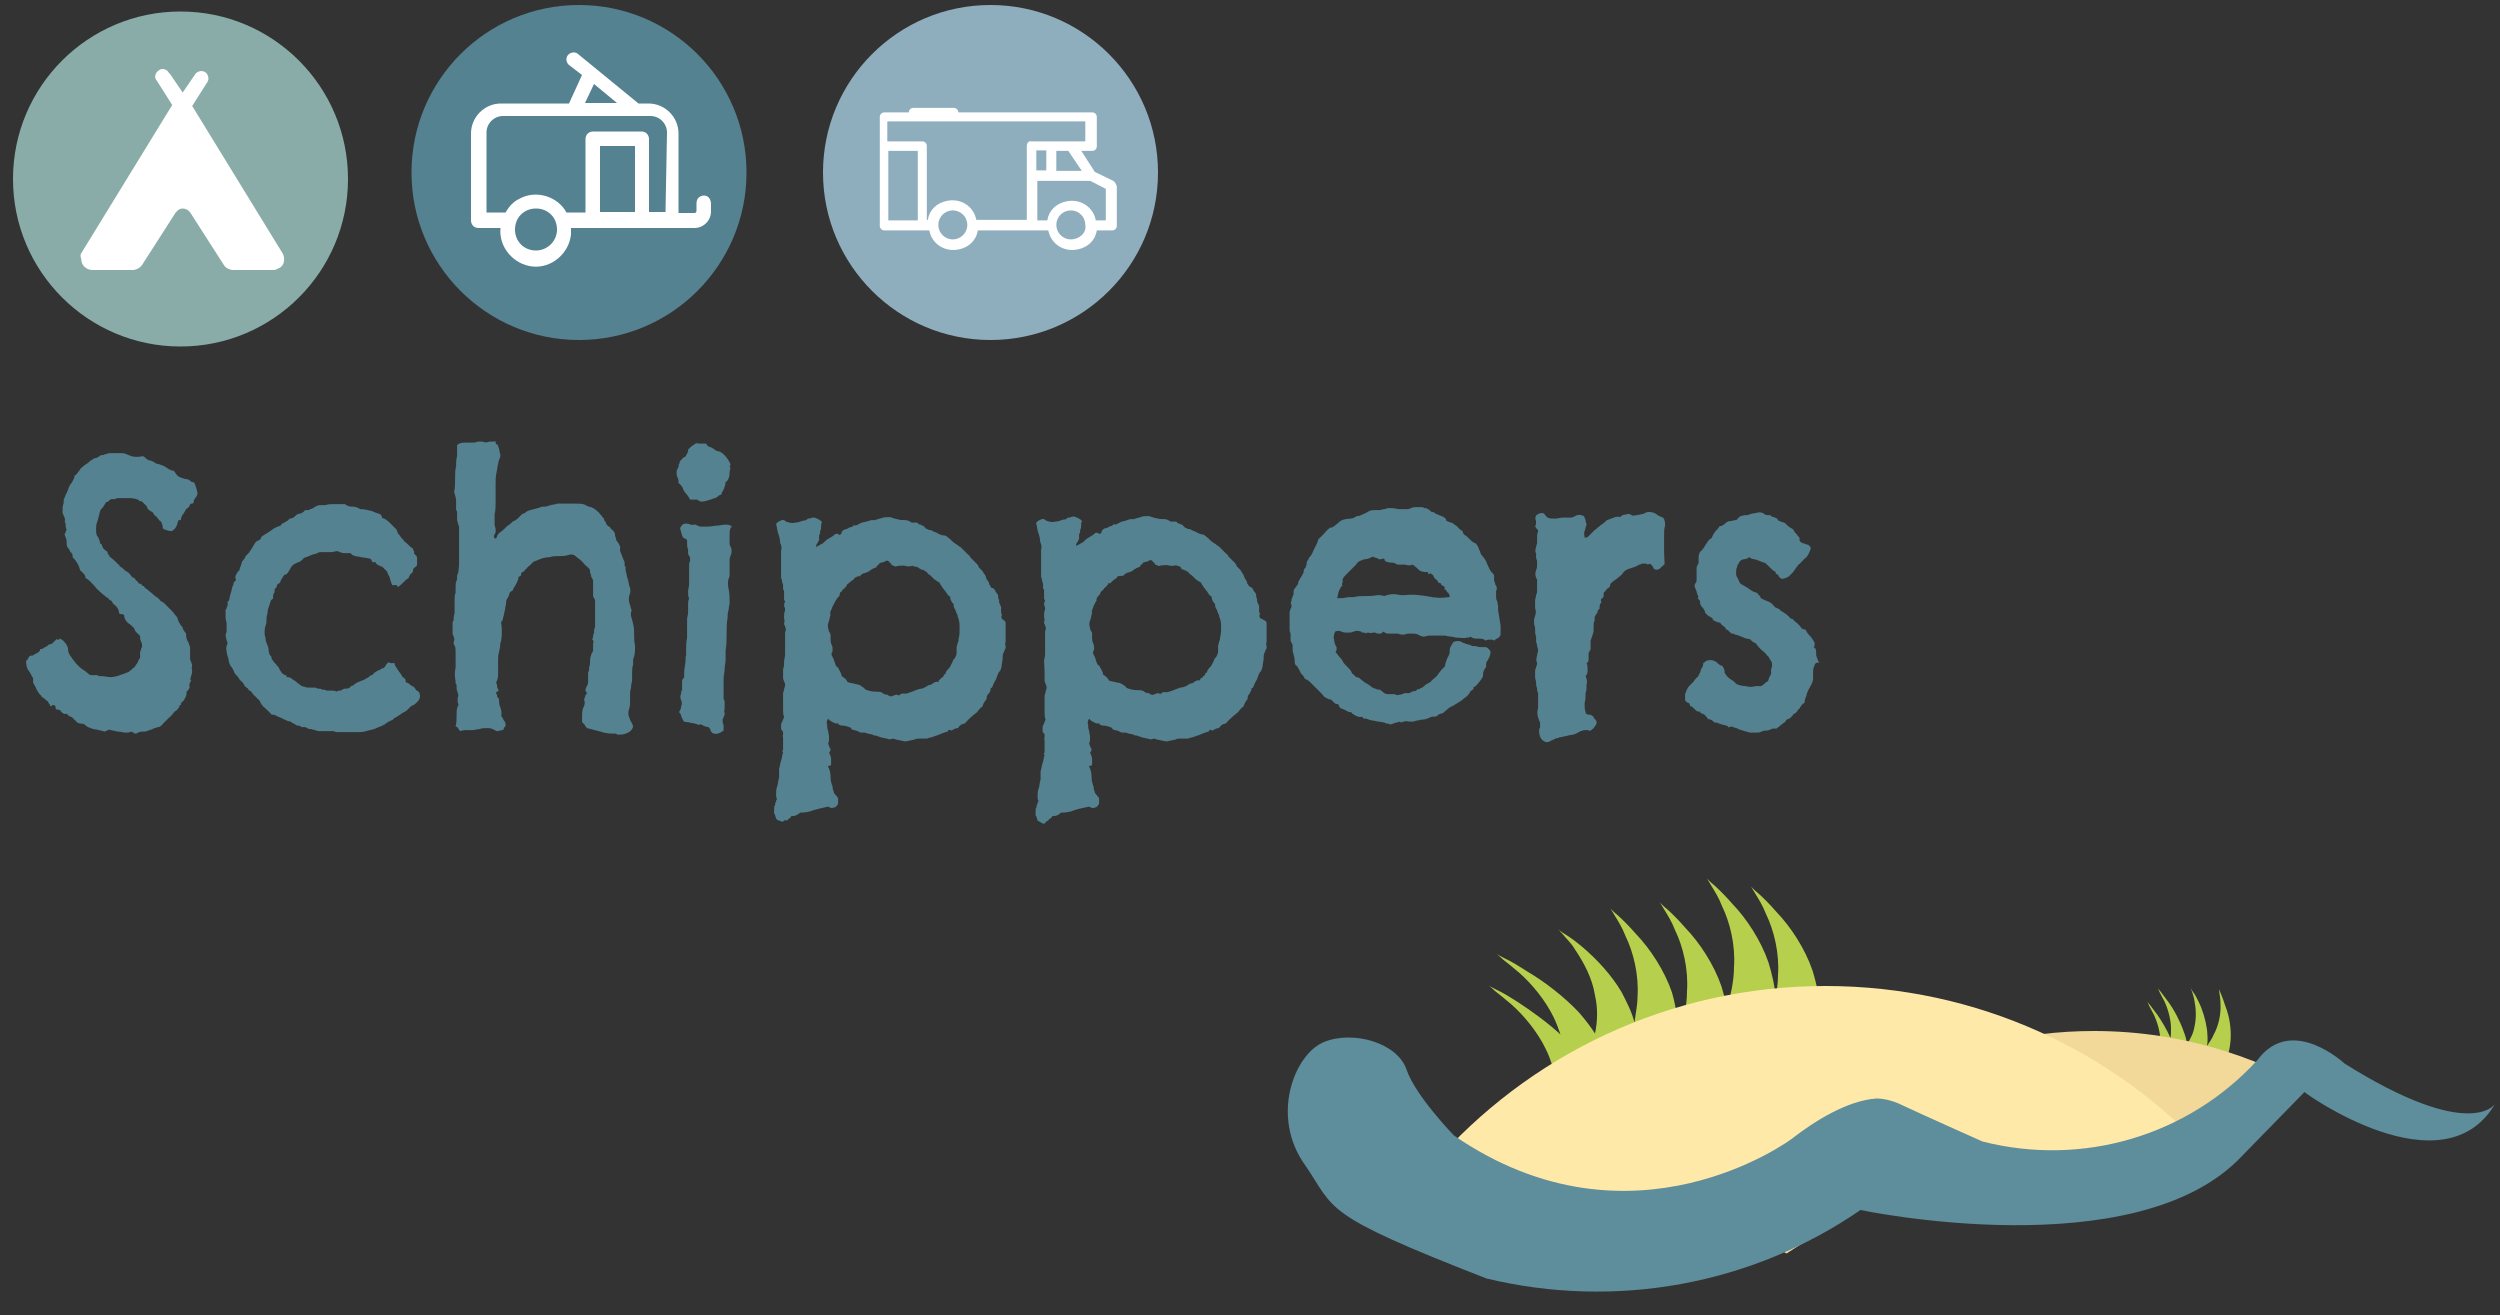 <?xml version="1.0" encoding="UTF-8"?>
<!-- Generator: Adobe Illustrator 22.1.0, SVG Export Plug-In . SVG Version: 6.00 Build 0)  -->
<svg xmlns="http://www.w3.org/2000/svg" xmlns:xlink="http://www.w3.org/1999/xlink" version="1.1" id="Layer_1" x="0px" y="0px" viewBox="0 0 500 263" style="enable-background:new 0 0 500 263;" xml:space="preserve">
<rect x="0" y="0" width="500" height="263" fill="#333333" stroke="none"/>
<style type="text/css">
	.st0{fill:#B6CF4D;}
	.st1{fill:#F2D899;}
	.st2{fill:#FFE9A9;}
	.st3{fill:#5E8D9B;}
	.st4{fill:#548290;}
	.st5{fill:#89ACA8;}
	.st6{fill:#8EAEBD;}
	.st7{fill:#FFFFFF;}
</style>
<g>
	<path class="st0" d="M445.2,212.3c0,0-0.1,0.1-0.1,0.1c0.5-1.3,0.9-2.7,1-4.2c0.2-2.3-0.2-4.9-1-6.9c-0.3-0.9-0.6-1.8-0.9-2.5   c-0.3-0.6-0.4-1-0.4-1s0,0.3,0.1,0.9c0.1,0.6,0.2,1.3,0.2,2.2c0.1,1.8-0.3,4.1-1.4,6.1c-0.3,0.8-0.9,1.5-1.3,2.2   c0.2-1,0.1-2.2,0-3.3c-0.3-2-0.9-4-1.7-5.6c-0.4-0.8-0.7-1.4-1.1-1.9c-0.3-0.5-0.5-0.8-0.5-0.8s0.1,0.2,0.3,0.7   c0.1,0.4,0.4,1.1,0.5,1.9c0.3,1.5,0.4,3.4,0,5.1c-0.2,1.3-0.8,2.5-1.5,3.5c-0.1-0.8-0.3-1.6-0.7-2.6c-0.7-2-1.9-4.3-3.1-5.9   c-0.6-0.8-1.1-1.5-1.5-2c-0.4-0.5-0.6-0.7-0.6-0.7s0.2,0.2,0.4,0.8c0.2,0.4,0.6,1.1,1,1.9c0.7,1.5,1.3,3.6,1.3,5.4   c0,0.7,0,1.3-0.1,1.9c-0.7-1.6-1.7-3.3-2.6-4.6c-0.6-0.8-1.1-1.5-1.5-2c-0.4-0.5-0.6-0.7-0.6-0.7s0.2,0.2,0.4,0.8   c0.2,0.4,0.6,1.1,1,1.9c0.7,1.5,1.3,3.6,1.3,5.4c0,0.7,0,1.2-0.1,1.9l12.4,4L445.2,212.3z"></path>
</g>
<path class="st0" d="M380.9,145.2L380.9,145.2L380.9,145.2z"></path>
<path class="st0" d="M364.3,201.8c-0.2,0.4-0.1,0.6-0.3,1c0-2.8-0.6-5.8-1.5-8.7c-1.5-4.4-4.4-8.8-7.2-11.7  c-1.3-1.5-2.6-2.8-3.6-3.7c-1-0.8-1.5-1.4-1.5-1.4s0.3,0.5,0.9,1.5c0.6,1,1.4,2.2,2.1,4c1.6,3.3,2.7,7.8,2.4,12.2  c0,1.5-0.2,3-0.5,4.5c-0.1-2.2-0.7-4.7-1.4-7c-1.5-4.4-4.4-8.8-7.2-11.7c-1.3-1.5-2.6-2.8-3.6-3.7c-1-0.8-1.5-1.4-1.5-1.4  s0.3,0.5,0.9,1.5c0.6,1,1.4,2.2,2.1,4c1.6,3.3,2.7,7.8,2.4,12.2c0,2.8-0.7,5.8-1.4,8.4c-0.2-1.5-0.7-3.1-1.1-4.5  c-1.5-4.4-4.4-8.8-7.2-11.7c-1.3-1.5-2.6-2.8-3.6-3.7c-1-0.8-1.5-1.4-1.5-1.4s0.3,0.5,0.9,1.5c0.6,1,1.4,2.2,2.1,4  c1.6,3.3,2.7,7.8,2.4,12.2c0,3-0.7,6-1.6,8.8c-0.2-2.8-0.6-5.7-1.4-8.5c-1.5-4.4-4.4-8.8-7.2-11.7c-1.3-1.5-2.6-2.8-3.6-3.7  c-1-0.8-1.5-1.4-1.5-1.4s0.3,0.5,0.9,1.5c0.6,1,1.4,2.2,2.1,4c1.6,3.3,2.7,7.8,2.4,12.2c0,1.7-0.4,3.4-0.6,5.1c-0.5-2-1.5-4-2.6-6.1  c-2-3.4-4.9-6.5-7.7-8.9c-1.3-1.1-2.5-2-3.5-2.6c-1-0.6-1.5-1.1-1.5-1.1s0.3,0.3,1,1.1c0.5,0.7,1.6,1.6,2.4,3c1.7,2.5,3.5,5.8,4,9.2  c0.6,2.5,0.5,5.3,0,7.6c-0.9-1.4-1.9-2.7-3.2-4.2c-2.9-3.1-6.9-6.2-10.5-8.3c-1.7-1.1-3.2-2-4.3-2.5c-1.2-0.6-1.7-0.9-1.7-0.9  s0.5,0.3,1.3,1.1c0.8,0.6,2,1.6,3.3,2.7c2.5,2.2,5.2,5.5,6.8,8.8c0.6,1.2,1,2.4,1.4,3.5c-2.6-2.4-5.8-4.7-8.4-6.4  c-1.7-1.1-3.2-2-4.3-2.5c-1.2-0.6-1.7-0.9-1.7-0.9s0.5,0.3,1.3,1.1c0.8,0.6,2,1.6,3.3,2.7c2.5,2.2,5.2,5.5,6.8,8.8  c0.6,1.2,1,2.3,1.4,3.5l35.7-3.6l18.9-2L364.3,201.8z"></path>
<path class="st1" d="M357.3,250.7l23.6-15.1l32.4,6.9c4-3.1,10.2-2.8,14.9-3.1c1.3,0,2.7,0.4,3.8,0.9c1.3,0.7,2.9-5.6,4.8-4.7  c5.7-3.9,2.4-6.9,2.9-6.9c1,0,18.6-14.7,18.6-14.7l9.7,7.3c-14.3-9.6-31.2-15.1-49.2-15.1c-28.6,0-54.2,13.9-71.5,35.8  c2,2.7,3.8,4.7,3.8,4.7C353.3,248.2,355.3,249.6,357.3,250.7z"></path>
<g>
	<path class="st2" d="M290.8,237.8c35.6,24.6,67.5,0.7,67.5,0.7c4.6-3.5,11.2-7.7,17-8.1c1.5,0,2.9,0.4,4.2,0.9   c5.1,2.4,17,7.7,17,7.7c15.8,4.1,32.3,1,45.4-8c-19-20.8-46.4-33.8-76.8-33.8c-31.4,0-59.5,13.9-78.6,35.8   C288.8,235.8,290.8,237.8,290.8,237.8z"></path>
</g>
<path id="Path_691_1_" class="st3" d="M499,220.8c0,0-4.9,7.7-30.1-8.1c0,0-10.6-9.9-17.4-0.7c-13.9,15.2-35,21.4-55,16.3  c0,0-11.9-5.3-17-7.7c-1.3-0.5-2.7-0.9-4.2-0.9c-5.9,0.4-12.5,4.6-17,8.1c0,0-31.9,23.8-67.5-0.7c0,0-7.7-7.9-9.5-13.2  c-1.8-5.3-10.6-7.9-16.5-5.5s-10.8,14.8-3.8,24.6c6.2,9,2.9,9.7,36.3,22.7c25.8,6.2,53,1.3,74.8-13.7c0,0,55.2,11.7,76.3-10.8  l12.5-12.8C460.9,218.6,488.6,238.4,499,220.8z"></path>
<g id="Group_33_1_" transform="translate(35.819 57.223)">
	<g id="Group_32_1_" transform="translate(0 0)">
		<path id="Path_681_1_" class="st4" d="M3.6,41.1c0.2,0.4,0,0.7-0.2,1.1c-0.4,0.4-0.5,0.7-0.5,1.1c-0.2,0.2-0.2,0.2-0.4,0.2    c-0.2,0-0.4,0.2-0.4,0.4c-0.2,0.4-0.4,0.5-0.7,0.7C1.2,45,1,45.3,0.9,45.5c-0.2,0.2-0.4,0.5-0.5,0.9c0,0.2,0,0.4-0.2,0.4    s-0.4,0-0.4,0.2c-0.2,0.9-0.5,1.6-1.3,2c-0.5,0-1.1-0.2-1.6-0.4c-0.2-0.2-0.2-0.4-0.2-0.5s0-0.4-0.2-0.7c0-0.2-0.2-0.4-0.4-0.5    s-0.2-0.4-0.4-0.5s-0.2-0.4-0.4-0.4c-0.2-0.2-0.2-0.2-0.4-0.4c0-0.2-0.2-0.4-0.4-0.5c-0.2,0-0.2-0.2-0.4-0.2l-0.4-0.4L-6.5,44    c-0.2-0.2-0.2-0.2-0.4-0.4s-0.2-0.2-0.4-0.4c-0.2-0.2-0.4-0.2-0.5-0.2c-0.2,0-0.2,0-0.2-0.2c-0.5-0.2-1.1-0.4-1.8-0.4    c-0.5,0-0.9,0-1.3,0c-0.2,0-0.4,0-0.4,0c-0.2,0-0.4,0-0.5,0c-0.2,0-0.2,0-0.4,0l-0.4,0.2c-0.2,0-0.4,0-0.4,0c-0.2,0-0.2,0-0.4,0    c-0.2,0.2-0.4,0.2-0.5,0.4c-0.2,0.2-0.4,0.2-0.5,0.2c-0.2,0.4-0.4,0.7-0.7,1.1c-0.2,0.2-0.4,0.4-0.5,0.7c0,0.2-0.2,0.5-0.2,0.9    c-0.2,0.4-0.2,0.9-0.4,1.3c-0.2,0.5-0.2,0.9-0.2,1.5s0,1.1,0.4,1.5c0.2,0.4,0.4,0.9,0.4,1.3c0.2,0,0.4,0.2,0.4,0.4    s0.2,0.4,0.2,0.5c0.2,0.2,0.4,0.4,0.4,0.4c0.2,0.2,0.4,0.2,0.5,0.4c0,0.2,0,0.4,0.2,0.5c0.2,0.2,0.2,0.4,0.2,0.4    c0.5,0.4,0.9,0.7,1.3,1.1c0.2,0.2,0.4,0.5,0.5,0.5c0.2,0,0.2,0.2,0.2,0.4c0.2,0,0.5,0.2,0.7,0.4l0.4,0.4c0.4,0.2,0.9,0.5,1.1,0.9    s0.5,0.5,0.9,0.7c0,0.2,0.2,0.4,0.4,0.5s0.2,0.4,0.4,0.5c0.2,0,0.4,0,0.5,0.2C-7.4,60-7.2,60-7,60c0,0.2,0.2,0.4,0.4,0.5    c0.2,0.2,0.4,0.2,0.5,0.4c0.5,0.4,0.9,0.7,1.3,1.1c0.4,0.2,0.7,0.5,0.9,0.7c0,0.2,0.2,0.2,0.4,0.4c0.2,0,0.2,0.2,0.4,0.2    c0.5,0.5,1.1,1.1,1.6,1.6c0.4,0.4,0.7,0.9,1.1,1.3c0.2,0.7,0.5,1.5,1.1,2c0,0.5,0.4,0.9,0.7,1.3c0,0.4,0,0.7,0.2,1.3    C1.8,71.2,2,71.4,2,71.7c0.2,0.4,0.2,0.5,0.2,0.9s0,0.5,0,0.9c0,0.2,0,0.4,0,0.5c0,0.2,0,0.2,0,0.4c0,0.2,0,0.5,0.2,0.7    c0,0.2,0.2,0.5,0.2,0.7c0,0.4-0.2,0.7,0,0.9c0,0.2,0,0.4,0,0.5c0,0.4-0.2,0.5-0.2,0.9c-0.2,0.4-0.2,0.5,0,0.9    C2,79.4,2,79.8,2.1,80.2c0,0.2-0.2,0.4-0.2,0.5c-0.2,0.2-0.2,0.2-0.4,0.4c0,0.4,0,0.7-0.2,1.1c-0.2,0.2-0.2,0.5-0.4,0.7    c-0.2,0.2-0.4,0.4-0.5,0.4c0,0.4,0,0.5-0.2,0.5S0.1,84,0.1,84c-0.2,0.4-0.4,0.7-0.7,0.9c-0.4,0.2-0.5,0.5-0.7,0.7    c-0.2,0.2-0.4,0.5-0.7,0.7l-0.7,0.7c-0.2,0.2-0.4,0.4-0.5,0.5C-3.5,87.9-3.7,88-3.7,88c-0.2,0.2-0.4,0.2-0.5,0.2    c-0.2,0-0.5,0.2-0.7,0.2c-0.4,0.2-0.9,0.4-1.3,0.5c-0.4,0.2-0.7,0.2-1.1,0.2c-0.4,0-0.5,0-0.9,0.2c-0.2,0-0.2,0.2-0.4,0.2    s-0.4,0-0.5-0.2c-0.2,0-0.4-0.2-0.5-0.2c-0.4,0.2-0.7,0.2-1.1,0.2s-0.9-0.2-1.5-0.2c-0.4,0-0.7-0.2-0.9-0.2    c-0.4,0-0.7-0.2-0.9-0.2c-0.4,0.2-0.5,0.2-0.9,0.4c-0.5-0.2-0.9-0.2-1.5-0.4c-0.5,0-1.1-0.2-1.5-0.4c-0.2,0-0.4-0.2-0.5-0.2    l-0.5-0.4c-0.2-0.2-0.5-0.2-0.7-0.2s-0.4,0-0.7-0.2c-0.2-0.2-0.4-0.2-0.4-0.4c-0.2-0.2-0.4-0.2-0.4-0.4c-0.2-0.2-0.5-0.4-0.9-0.5    c-0.2-0.2-0.4-0.4-0.5-0.5c-0.4,0.2-0.7,0-1.1-0.4c-0.2-0.4-0.5-0.4-0.9-0.4c-0.2-0.2-0.2-0.2-0.2-0.4c0-0.2,0-0.4-0.2-0.4    c-0.2-0.2-0.4-0.2-0.5,0c-0.2,0.2-0.2,0.2-0.4,0c0-0.2-0.2-0.4-0.2-0.4c-0.2-0.2-0.2-0.4-0.2-0.4c-0.2-0.2-0.4-0.2-0.5-0.4    c-0.2-0.2-0.5-0.4-0.7-0.5c-0.2-0.2-0.2-0.4-0.4-0.5l-0.2-0.2c-0.2-0.4-0.5-0.7-0.7-1.3c-0.2-0.4-0.4-0.7-0.5-0.9v-0.9    c-0.4-0.5-0.5-1.1-0.9-1.5c-0.4-0.5-0.5-1.3-0.5-2c0.2,0,0.2-0.2,0.4-0.4c0-0.2,0.2-0.2,0.2-0.4c0.2-0.2,0.4-0.2,0.5-0.2    s0.4,0,0.5-0.2c0.2-0.2,0.5-0.2,0.7-0.4c0.4-0.2,0.5-0.4,0.5-0.7c0.2,0,0.4,0,0.7-0.2c0.2-0.2,0.4-0.2,0.7-0.4    c0.2-0.2,0.4-0.4,0.7-0.4c0.2,0,0.2,0,0.4-0.2c0.2-0.2,0.4-0.4,0.4-0.4c0.2-0.2,0.2-0.2,0.4-0.4c0.4,0.2,0.5,0.2,0.5,0    c0-0.2,0.4,0,0.7,0.2c0.5,0.5,1.1,1.1,1.1,2c0,0.4,0.2,0.7,0.4,1.1c0.2,0.2,0.4,0.5,0.5,0.7c0.4,0.4,0.5,0.7,0.9,1.1    s0.7,0.7,1.3,1.1c0.4,0.2,0.5,0.4,0.7,0.5c0.2,0.2,0.4,0.4,0.7,0.5c0.2,0,0.4,0,0.5,0c0.2,0,0.5,0,0.7,0s0.4,0.2,0.5,0.2    c0.2,0,0.4,0,0.4,0c0.7,0,1.3,0.2,2,0.2c0.5,0,1.3-0.2,1.8-0.4c0.4-0.2,0.7-0.2,1.1-0.4c0.4-0.2,0.7-0.2,0.9-0.5    c0.4-0.2,0.5-0.5,0.9-0.7c0.2-0.4,0.5-0.7,0.7-1.1c0-0.2,0.2-0.4,0.2-0.5l0.2-0.2c0-0.2,0-0.4,0-0.5c0-0.2,0-0.4,0-0.7    c0-0.2,0.2-0.4,0.2-0.5s0-0.4,0.2-0.5c0-0.4,0-0.7-0.2-1.1s-0.2-0.7-0.2-1.1c-0.2-0.2-0.4-0.5-0.7-0.7c-0.2-0.2-0.4-0.5-0.5-0.9    c-0.4-0.4-0.7-0.7-1.3-1.1c-0.4-0.4-0.7-0.9-0.7-1.5c-0.2-0.2-0.4-0.2-0.5-0.2c-0.2,0-0.4,0-0.5-0.2c0-0.4-0.2-0.9-0.4-1.1    c-0.2-0.4-0.5-0.5-0.9-0.9c0-0.2-0.2-0.4-0.2-0.4c-0.2-0.2-0.2-0.2-0.4-0.2c-0.2-0.4-0.4-0.5-0.5-0.5c-0.4-0.2-0.5-0.5-0.9-0.7    c-0.5-0.5-1.3-1.1-1.6-1.6c-0.5-0.5-1.1-1.3-1.8-1.6c0-0.4-0.2-0.7-0.4-0.9s-0.4-0.4-0.7-0.7c-0.2-0.9-0.7-1.8-1.5-2.6    c0-0.2,0-0.4,0-0.5c-0.2-0.2-0.2-0.4-0.4-0.5c-0.2-0.2-0.2-0.5-0.4-0.7c-0.2-0.2-0.2-0.2-0.2-0.2c-0.2-0.4-0.2-0.7-0.2-1.3    c0-0.4-0.2-0.7-0.4-1.3c0-0.2,0.2-0.4,0.2-0.5s0.2-0.4,0.2-0.5c-0.2-0.4-0.2-0.7-0.2-1.1c0-0.2,0-0.4-0.2-0.4c0.2-0.4,0-0.7,0-0.9    c-0.2-0.4-0.2-0.5-0.4-0.9c0-0.4,0-0.7,0-1.1c0-0.4,0.2-0.7,0.2-0.9c0-0.4,0-0.7,0.2-1.1c0.2-0.4,0.2-0.7,0.4-0.9    c0.2-0.4,0.4-0.9,0.5-1.3c0.2-0.4,0.5-0.7,0.7-1.1c0.2-0.4,0.4-0.7,0.4-1.1c0.4-0.2,0.5-0.4,0.7-0.7c0.2-0.2,0.4-0.5,0.5-0.7    c0.5-0.5,0.9-0.7,1.1-0.9c0.4-0.2,0.5-0.4,0.9-0.7c0.4-0.2,0.5-0.4,0.9-0.5c0.4,0,0.5-0.2,0.9-0.4c0,0,0.2-0.2,0.4-0.2    s0.5,0,0.7-0.2h0.2c0.4-0.2,0.7-0.2,1.1-0.2s0.7,0,1.1,0c0.2,0,0.5,0,0.7,0c0.4,0,0.7,0,1.1,0.2c0.2,0,0.4,0.2,0.5,0.2    c0.2,0,0.4,0.2,0.5,0.2c0.7,0.2,1.5,0.2,2.4,0c0.2,0.2,0.4,0.2,0.5,0.4c0.2,0.2,0.4,0.2,0.5,0.4c0.5,0,1.3,0.4,1.6,0.7    c0.5,0,1.3,0.4,1.6,0.5c0.4,0.2,0.7,0.5,1.1,0.7c0.2,0,0.2,0,0.4,0.2c0.2,0,0.4,0,0.4,0c0.2,0.2,0.4,0.5,0.5,0.7    c0.2,0.2,0.4,0.4,0.5,0.5c0.5,0.2,0.9,0.4,1.5,0.5c0.4,0,0.7,0.2,0.9,0.4c0.2,0.2,0.4,0.2,0.4,0.2c0.2,0,0.2,0,0.4,0.2    C3.4,40.4,3.6,40.7,3.6,41.1z"></path>
		<path id="Path_682_1_" class="st4" d="M48.1,81.6c0.2,0.5,0,1.1-0.4,1.5c-0.4,0.4-0.7,0.7-1.3,0.9l-0.7,0.7    c-0.4,0.4-0.7,0.5-1.1,0.7c-0.2,0.2-0.5,0.4-0.7,0.5c-0.4,0.2-0.5,0.4-0.9,0.5c-0.2,0.4-0.4,0.4-0.7,0.5c-0.2,0.2-0.5,0.2-0.7,0.4    s-0.4,0.2-0.5,0.4c-0.2,0-0.2,0-0.4,0.2c-0.2,0-0.4,0.2-0.5,0.2c-0.2,0-0.4,0.2-0.5,0.2c-0.4,0.2-0.9,0.4-1.5,0.5    c-0.7,0.2-1.5,0.4-2,0.4c-0.7,0-1.6,0-2.4,0c-0.4,0-0.7,0-1.1,0c-0.4,0-0.5,0-0.9,0s-0.5,0-0.9-0.2C30.4,89,30.2,89,29.8,89    s-0.7,0-1.1,0s-0.5,0-0.9,0c-0.4-0.2-0.9-0.2-1.3-0.4c-0.4,0-0.5,0-0.9-0.2c-0.2-0.2-0.4-0.2-0.7-0.2h-0.4    C24.3,88,24.1,88,24,87.9c-0.2,0-0.2,0-0.4,0c-0.4-0.2-0.5-0.4-0.9-0.5c-0.2-0.2-0.5-0.4-0.9-0.4c-0.4-0.2-0.5-0.2-0.9-0.4    c-0.7-0.4-1.3-0.5-1.5-0.7c-0.4-0.2-0.5-0.2-0.9-0.2c-0.4-0.5-0.9-0.9-1.3-1.3c-0.5-0.4-0.9-0.9-1.1-1.5c-0.2-0.2-0.5-0.4-0.7-0.7    c-0.2-0.2-0.5-0.4-0.7-0.7c-0.2-0.2-0.2-0.4-0.4-0.5c-0.2,0-0.2-0.2-0.4-0.2c0-0.2-0.2-0.4-0.4-0.5c-0.2-0.2-0.4-0.2-0.4-0.4    c-0.2-0.4-0.4-0.7-0.7-0.9c-0.2-0.2-0.4-0.4-0.4-0.5c-0.2-0.2-0.2-0.4-0.4-0.5c-0.2-0.2-0.2-0.4-0.4-0.4c-0.2-0.5-0.4-0.9-0.5-1.1    c-0.2-0.2-0.2-0.4-0.4-0.5c-0.2-0.4-0.4-0.9-0.4-1.3c-0.2-0.7-0.4-1.3-0.4-1.8c-0.2-0.5,0-0.9,0.2-1.5c-0.2-0.5-0.4-1.3-0.4-1.8    c0.2-0.2,0.2-0.5,0.2-0.7c0-0.2,0-0.2,0-0.4c0-0.2,0-0.4,0-0.5c0-0.2,0-0.4,0-0.5c0-0.4-0.2-0.7-0.2-1.1c0-0.5,0-1.1,0-1.6    c0-0.2,0.2-0.2,0.2-0.4c0-0.2,0.2-0.4,0.2-0.5s0-0.5,0-0.7c0,0,0-0.2,0.2-0.2c0.2-0.4,0.2-0.9,0.4-1.5c0.2-0.5,0.2-0.9,0.4-1.5    c0.2-0.2,0.2-0.5,0.2-0.7c0.2-0.2,0.4-0.4,0.5-0.5c-0.2-0.4-0.2-0.7,0-1.1s0.4-0.7,0.7-0.9c0-0.2,0-0.5,0.2-0.7    c0-0.2,0.2-0.5,0.2-0.7c0-0.2,0.2-0.5,0.4-0.7l0.2-0.2c0-0.2,0.2-0.5,0.4-0.7c0.2-0.2,0.4-0.4,0.5-0.5c0.2-0.4,0.5-0.7,0.7-1.1    c0.2-0.4,0.4-0.7,0.7-1.1c0.5-0.2,0.7-0.4,0.9-0.5c0-0.2,0.2-0.4,0.2-0.5c0.7-0.5,1.5-0.9,2-1.3s1.1-0.7,1.8-0.9    c0.2-0.4,0.5-0.5,0.9-0.7c0.4-0.2,0.7-0.4,0.9-0.7c0.4,0,0.9-0.2,1.1-0.5c0.4-0.4,0.7-0.5,1.1-0.5c0.4-0.2,0.7-0.4,0.9-0.7    c0.2,0,0.4,0,0.5,0s0.4,0,0.5-0.2c0.4,0,0.5-0.2,0.9-0.4c0.2-0.2,0.5-0.2,0.9-0.4c0.2,0,0.4,0,0.5,0h0.7c0.7-0.2,1.3-0.2,2-0.2    s1.3,0,2,0c0.4,0.4,0.9,0.5,1.5,0.5c0.5,0,1.1,0.2,1.5,0.5c0.9,0,1.6,0.2,2.4,0.4c0.4,0.2,0.9,0.4,1.3,0.5s0.7,0.4,0.7,0.9    c0.5,0,0.9,0.4,1.3,0.7c0.4,0.4,0.7,0.7,1.1,1.1c0.2,0.2,0.4,0.4,0.5,0.5c0.2,0.5,0.2,0.7,0.4,0.9s0.4,0.5,0.5,0.7l0.4,0.4    c0.2,0.4,0.5,0.5,0.9,0.9c0.4,0.4,0.7,0.7,1.1,0.9c0,0.2,0,0.4,0.2,0.5c0,0.2,0,0.4,0,0.5c0.2,0.2,0.4,0.4,0.4,0.4    s0.2,0.2,0.2,0.5v1.3c0,0.2-0.2,0.4-0.4,0.5l-0.4,0.4c0,0.4,0,0.7-0.4,0.9c-0.2,0.2-0.4,0.5-0.5,0.9c-0.4,0.2-0.7,0.5-1.1,0.9    c-0.4,0.4-0.7,0.7-1.1,0.9c0-0.4-0.2-0.4-0.4-0.4c-0.2,0-0.5,0-0.7,0c-0.2-0.5-0.4-1.1-0.5-1.6c-0.2-0.4-0.4-0.7-0.5-1.1    c-0.2-0.2-0.4-0.4-0.5-0.5c-0.2-0.2-0.4-0.4-0.5-0.5c-0.4,0-0.4-0.2-0.5-0.2c-0.2,0-0.4-0.2-0.4-0.2c-0.2,0-0.2-0.2-0.4-0.4    c0-0.2-0.2-0.2-0.4,0c-0.2-0.2-0.4-0.2-0.4-0.4c0-0.2-0.2-0.4-0.4-0.4c-0.7-0.2-1.5-0.2-2.2-0.4c-0.5,0-1.3-0.2-1.6-0.7    c-0.4,0-0.9,0-1.3,0c-0.4,0-0.9-0.2-1.3-0.4c-0.4,0-0.9,0.2-1.3,0.2c-0.5,0-0.9,0-1.5,0c-0.2,0-0.4,0-0.5,0c-0.2,0-0.5,0-0.7,0.2    c-0.4,0.2-0.9,0.2-1.3,0.4c-0.4,0.2-0.9,0.4-1.3,0.5c-0.2,0.2-0.4,0.2-0.4,0.4c-0.2,0.2-0.4,0.2-0.5,0.4c-0.2,0-0.4,0.2-0.5,0.2    c-0.2,0-0.4,0.2-0.5,0.2c-0.4,0.2-0.7,0.5-0.9,0.9c-0.2,0.4-0.4,0.7-0.7,1.1c0,0-0.2,0.2-0.4,0.2c-0.2,0-0.2,0.2-0.4,0.4    c-0.2,0.4-0.4,0.5-0.5,0.9s-0.4,0.5-0.7,0.7c0,0.4-0.2,0.7-0.5,0.9c0,0.2,0,0.5,0,0.7L19,61.3c0,0.2-0.2,0.4-0.2,0.5s0,0.5,0,0.7    c-0.4,0.2-0.4,0.4-0.5,0.5c0,0.2-0.2,0.5-0.2,0.7c-0.2,0.5-0.4,1.1-0.4,1.5s-0.2,0.7-0.2,1.1c0,0.5,0,1.1-0.2,1.6    s-0.2,1.1-0.2,1.6c0,0.4,0.2,0.7,0.2,1.1s0.2,0.7,0.4,1.3c0.2,0.4,0.2,0.7,0.2,0.9c0,0.4,0.2,0.7,0.2,0.9c0.2,0.2,0.4,0.4,0.4,0.7    c0,0.2,0,0.2,0.2,0.4c0.2,0.2,0.2,0.4,0.4,0.5c0,0.2,0.2,0.2,0.2,0.2c0.2,0.2,0.2,0.4,0.4,0.5c0.2,0.2,0.4,0.5,0.4,0.7    c0.2,0.2,0.2,0.4,0.4,0.5c0,0.2,0.2,0.4,0.4,0.4c0.2,0.2,0.2,0.2,0.4,0.2c0.2,0,0.2,0.2,0.2,0.4c0.4,0,0.5,0,0.9,0.2    c0.2,0.2,0.5,0.4,0.7,0.5c0.2,0.2,0.4,0.2,0.5,0.4c0.2,0.2,0.4,0.2,0.5,0.4c0.4,0.2,0.5,0.4,0.9,0.4c0.4,0.2,0.7,0.2,1.1,0.2    s0.7,0,1.1,0c0.2,0,0.4,0.2,0.5,0.2c0.4,0,0.7,0,0.9,0.2c0.4,0,0.5,0,0.9,0.2c0.4,0,0.7,0,1.1,0s0.5,0,0.9,0.2    c0.2-0.2,0.4-0.2,0.7-0.2c0.2,0,0.4-0.2,0.5-0.2c0.2-0.2,0.5-0.2,0.7-0.2c0.2,0,0.4,0,0.7-0.2c0.2-0.2,0.4-0.4,0.5-0.4    s0.2,0,0.4-0.2c0.4-0.4,0.9-0.5,1.3-0.7c0.4-0.2,0.7-0.2,0.9-0.4c0.2-0.2,0.5-0.2,0.7-0.4c0.2-0.2,0.4-0.4,0.7-0.4    c0.2-0.2,0.4-0.4,0.5-0.5c0.4-0.2,0.5-0.4,0.9-0.5c0.2,0,0.2-0.2,0.4-0.2c0.2-0.2,0.4-0.2,0.5-0.2c0.2-0.2,0.4-0.4,0.5-0.7    c0.2-0.2,0.4-0.4,0.5-0.5c0.2,0.2,0.4,0.2,0.5,0.2c0.2,0,0.5,0,0.7,0c0,0.4,0.2,0.7,0.5,1.1c0.2,0.4,0.5,0.7,0.9,1.3    c0.2,0.4,0.2,0.5,0.4,0.5s0.2,0.2,0.2,0.2c0.2,0.2,0.2,0.2,0.2,0.4c0,0.2,0,0.4,0.2,0.4s0.5,0.2,0.7,0.4c0.2,0.2,0.5,0.4,0.7,0.4    c0.2,0.2,0.4,0.5,0.5,0.7C48,81.1,48.1,81.3,48.1,81.6z"></path>
		<path id="Path_683_1_" class="st4" d="M91,69.2c0,1.1,0,2,0.2,2.7c0,0.7,0,1.5-0.2,2.2c-0.2,0.4-0.2,0.7-0.2,1.1    c0,0.2,0,0.4,0,0.5c-0.2,0.5-0.2,1.3-0.2,1.8c0,0.4,0,0.9,0,1.3s-0.2,0.7-0.2,1.3c0,0.4-0.2,0.7-0.2,1.3c0,0.2,0,0.4,0,0.7    c0,0.2,0,0.4,0,0.7c0,0.5,0,1.3-0.2,1.8c-0.2,0.5-0.2,1.1,0,1.6c0.2,0.4,0.2,0.7,0.5,1.1c0.2,0.4,0.4,0.7,0.2,1.1    c-0.2,0.4-0.5,0.7-0.9,0.9c-0.5,0.2-0.9,0.4-1.5,0.4c-0.2,0-0.2,0-0.4,0c-0.2,0-0.4,0-0.5-0.2c-1.1,0-2,0-3.1-0.4    c-0.9-0.2-1.8-0.5-2.7-0.7c-0.2-0.2-0.4-0.4-0.5-0.7c-0.2-0.2-0.4-0.4-0.5-0.5c0-0.4,0-0.9,0-1.3c0-0.5,0-0.9,0.2-1.5    c0.4-0.7,0.4-1.3,0.2-1.6c0-0.4,0.2-0.5,0.2-0.7c0-0.2,0.2-0.5,0.4-0.7c-0.4-0.4-0.4-0.7-0.2-1.1c0.2-0.4,0.4-0.7,0.4-1.1    s0-0.5,0-0.9s0-0.5,0-0.9c0-0.2,0.2-0.5,0.2-0.7v-0.4c0.2-0.5,0.2-1.1,0.2-1.5c0-0.4,0-0.5,0.2-0.9c0-0.2,0-0.4,0.2-0.5    c0-0.2,0.2-0.4,0.2-0.4c0-0.5,0-0.9,0-1.5c0.2-0.4,0-0.7-0.2-0.9c0.2-0.2,0.2-0.4,0.2-0.5c0-0.2,0-0.5,0.2-0.7    C83,69.2,83,69,83,68.8c0-0.2,0.2-0.5,0.2-0.7c0-1.1,0-2,0-2.7c0-0.7,0-1.6,0-2.4c0-0.2,0-0.4-0.2-0.5c0-0.2-0.2-0.4-0.2-0.5    c0-0.2,0-0.5,0-0.7c0,0,0-0.2,0-0.4s0-0.4,0-0.5c0-0.2,0-0.4,0-0.5c0-0.2,0-0.4,0-0.5c0-0.2,0-0.4,0-0.5c0-0.2-0.2-0.4-0.2-0.5    c-0.2-0.2-0.2-0.4-0.2-0.5c0-0.2-0.2-0.5-0.2-0.7s0-0.5-0.2-0.7c-0.2-0.2-0.2-0.2-0.4-0.4c-0.2-0.2-0.4-0.2-0.4-0.4    c-0.2,0-0.2-0.2-0.4-0.4c-0.2-0.2-0.2-0.2-0.4-0.4c-0.4-0.4-0.7-0.5-1.1-0.9c-0.5-0.4-1.1-0.4-1.5-0.2c-0.7,0.2-1.3,0.2-2,0.2    c-0.5,0-1.1,0-1.6,0.2c-0.7,0-1.5,0.2-2,0.4c-0.5,0.2-0.9,0.4-1.3,0.5l-0.7,0.7c-0.2,0.2-0.4,0.2-0.4,0.4c-0.2,0-0.2,0.2-0.4,0.4    c-0.2,0-0.2,0.2-0.4,0.4c-0.2,0.2-0.2,0.2-0.4,0.2c-0.2,0.2-0.2,0.4-0.2,0.5c0,0.2-0.2,0.4-0.5,0.4c0,0.5-0.2,0.9-0.5,1.5    c-0.2,0.4-0.5,0.7-0.7,1.3c-0.5,0.2-0.7,0.5-0.7,0.9c-0.2,0.4-0.2,0.5-0.4,0.7c-0.2,0.4-0.2,0.7-0.2,0.9c0,0.4-0.2,0.7-0.2,1.3    c-0.2,0.5-0.2,1.1-0.4,1.6c0,0.4-0.2,0.7-0.4,0.9c0.2,1.3,0.2,2.6,0,3.8c-0.2,0.4-0.2,0.7-0.2,1.1s-0.2,0.7-0.2,1.1    c-0.2,0.5-0.2,1.1-0.2,1.6s0,1.1,0,1.5c0,0.5,0,1.1,0,1.5c0,0.5-0.2,1.1-0.4,1.6c0.2,0.2,0.2,0.4,0.2,0.5c0,0.2,0,0.5,0.2,0.7    c0.2,0.4,0,0.4-0.2,0.5s-0.2,0.2-0.2,0.4c0.2,0.2,0.2,0.2,0.2,0.4c0,0.2,0,0.4,0.2,0.4c0.2,0.2,0.2,0.5,0.2,0.7    c0,0.4,0,0.7,0.2,1.1c0.2,0.5,0.4,1.3,0.2,1.8c0.2,0.4,0.4,0.5,0.5,0.9c0.2,0.2,0.4,0.5,0.4,0.9c0,0.2,0,0.4-0.2,0.5    c-0.2,0.2-0.2,0.4-0.2,0.5c-0.5,0.2-0.7,0.2-0.9,0.2C64.1,89,63.9,89,63.7,89s-0.4,0-0.5-0.2c-0.2,0-0.4-0.2-0.5-0.2    c-0.4-0.2-0.7-0.2-1.1-0.2c-0.5,0-1.1,0-1.5,0.2c-0.5,0-0.9,0.2-1.5,0.2c-0.4,0-0.7,0-1.1,0c-0.4,0-0.7,0-1.3,0.2    c-0.2-0.2-0.2-0.4-0.4-0.5c0-0.2-0.2-0.4-0.5-0.4c0.2-0.7,0.2-1.6,0.2-2.4s0-1.3,0.4-2c-0.2-0.4-0.2-0.7-0.2-1.3    c0.2-0.4,0.2-0.7,0-1.1c0-0.2-0.2-0.5-0.2-0.9V80c0-0.2,0-0.4-0.2-0.5c0-0.2,0-0.4,0-0.5c-0.2-0.9-0.2-1.8,0-2.7c0-0.9,0-2,0-3.3    c0-0.4,0-0.7-0.2-1.1c-0.2-0.2-0.2-0.5-0.2-0.7c0.2-0.4,0.2-0.7,0-1.1c0-0.2-0.2-0.4-0.2-0.5c0-0.4,0-0.7,0-0.9c0-0.4,0-0.7,0-0.9    v-0.4c0-0.2,0-0.4,0.2-0.5c0-0.4,0-0.9,0.2-1.5c0-0.5,0-1.1,0-1.5s0-0.7,0-1.1c0-0.5,0-0.9,0.2-1.5c0-0.4,0-0.7,0-1.1    s0-0.9,0.2-1.3s0-0.9,0.2-1.3s0.2-0.7,0.2-0.9C56,56,56,55.6,56,55s0-1.3,0-1.8v-1.1c0-0.4,0-0.9,0-1.3s0-0.7,0-1.3    c0-0.2,0-0.4,0-0.5s0-0.4,0-0.5c0-0.4,0-0.5-0.2-0.9c0-0.4-0.2-0.5-0.2-0.9c0-0.2,0-0.4,0-0.5s0-0.4,0-0.5s0-0.4,0-0.5    s0-0.2-0.2-0.4c0-0.5,0-1.3,0-1.8s-0.2-1.3-0.4-1.8c0.2-0.9,0.2-1.6,0.2-2.6s0-1.8,0.2-2.6c0-0.7,0-1.3,0.2-2c0-0.7,0-1.5,0-2.2    c0.4-0.4,0.9-0.5,1.5-0.5c0.5,0,1.3,0,1.8,0c0.4,0,0.7-0.2,0.9-0.2c0.4,0,0.5,0,0.9,0c0.4,0.2,0.9,0.2,1.3,0c0.5,0,0.7,0,0.9,0    c0.4-0.2,0.4,0,0.4,0.2s0.2,0.4,0.4,0.4c0.2,0.5,0.4,1.1,0.4,1.5c0.2,0.4,0.2,0.9,0,1.3c-0.2,0.4-0.2,0.5-0.2,0.5v0.2    c-0.2,0.5-0.2,1.1-0.4,2c-0.2,0.9-0.2,1.6-0.2,2.4c0,0.7,0,1.5,0,2.2s0,1.3,0,1.6c0,0.7,0,1.5-0.2,2.2c0,0.7,0,1.5,0,2.2    c0,0.2,0.2,0.5,0.2,0.7c0,0.2,0,0.5,0,0.7c0,0.2-0.2,0.4-0.2,0.5c-0.2,0.2-0.2,0.5,0,0.7c0.2,0.2,0.4,0,0.5-0.4s0.4-0.5,0.5-0.7    c0.4-0.2,0.5-0.4,0.9-0.7c0.2-0.2,0.4-0.4,0.5-0.5s0.5-0.4,0.7-0.5c0.2-0.2,0.2-0.2,0.4-0.4c0.2-0.2,0.4-0.2,0.7-0.4    c0.2-0.2,0.4-0.2,0.5-0.4l0.4-0.4l0.4-0.4c0.4-0.2,0.5-0.2,0.5-0.2s0.2,0,0.2-0.2c0.4-0.2,0.7-0.4,1.3-0.5l1.5-0.4    c0.4-0.2,0.5-0.2,0.9-0.2s0.5,0,0.9-0.2c0.4,0,0.5-0.2,0.9-0.2s0.7-0.2,0.9-0.2c0.4,0,0.7,0,1.1,0s0.7,0,1.1,0c0.5,0,1.1,0,1.6,0    s1.1,0,1.6,0.2c0.2,0,0.2,0.2,0.4,0.2l0.4,0.2c0.4,0,0.7,0.2,1.1,0.4c0.4,0.2,0.5,0.5,0.9,0.7c0.2,0.4,0.5,0.5,0.7,0.9    c0.2,0.2,0.4,0.4,0.4,0.5v0.2c0.2,0.2,0.4,0.5,0.5,0.9c0.2,0.2,0.4,0.4,0.7,0.5c0,0.2,0.2,0.4,0.4,0.5c0.2,0.2,0.4,0.4,0.4,0.5    c0.2,0.2,0.2,0.5,0.2,0.7s0.2,0.5,0.2,0.7s0.2,0.5,0.4,0.7c0.2,0.2,0.2,0.5,0.4,0.7c0,0.2,0,0.4,0,0.5s0,0.4,0,0.5    c0.2,0.5,0.4,0.9,0.5,1.3c0.2,0.4,0.2,0.5,0.4,0.9c0,0.2,0,0.4,0,0.7c0,0.2,0.2,0.2,0.2,0.2c0,0.2,0,0.2,0,0.4s0,0.2,0,0.4    c0.2,0.5,0.2,1.1,0.4,1.6c0.2,0.5,0.2,1.1,0.4,1.6c0.2,0.5,0.2,1.1,0,1.6c-0.2,0.5-0.2,1.3,0,1.8c0,0.2,0.2,0.4,0.2,0.7    c0,0.2,0.2,0.4,0.2,0.7c-0.2,0.5-0.2,0.9,0,1.5C91,68.1,91,68.6,91,69.2z"></path>
		<path id="Path_684_1_" class="st4" d="M110.1,36c0.2,0.2,0.2,0.4,0,1.1c0,0.4,0,0.9-0.2,1.3c0,0.2-0.2,0.4-0.2,0.4    c0,0.2-0.2,0.2-0.4,0.4c0,0.5-0.2,0.9-0.4,1.5c-0.2,0.4-0.4,0.5-0.4,0.9c-0.2,0.2-0.5,0.2-0.7,0.4c-0.2,0.2-0.4,0.4-0.7,0.4    c-0.5,0.2-1.1,0.4-1.5,0.5s-0.7,0.2-1.1,0.2c-0.2,0-0.4,0-0.5-0.2c-0.2,0-0.4-0.2-0.4-0.2c-0.2,0-0.5,0-0.7,0c-0.2,0-0.5,0-0.7,0    c-0.2-0.4-0.5-0.9-0.9-1.3s-0.5-0.9-0.7-1.3c-0.2-0.2-0.4-0.5-0.7-0.7c0-0.4,0-0.7-0.2-1.1c-0.2-0.4-0.2-0.7-0.2-1.1    c0-0.4,0.2-0.7,0.4-1.1c0-0.2,0-0.5,0.2-0.7c0-0.2,0-0.4,0.2-0.5c0.2-0.2,0.4-0.5,0.7-0.7c0.2,0,0.4-0.2,0.4-0.4    c0.2-0.2,0.2-0.4,0.4-0.7c0-0.2,0-0.2,0-0.4c0.2-0.2,0.4-0.4,0.5-0.5c0.2-0.2,0.5-0.4,0.7-0.5c0.2-0.2,0.5-0.4,0.9-0.2    c0.5,0,0.9,0,1.5,0c0.2,0.4,0.5,0.7,0.9,0.7c0.4,0.2,0.7,0.4,1.1,0.7l0.7,0.2c0.2,0,0.2,0.2,0.4,0.2c0.7,0.5,1.5,1.5,1.8,2.4    L110.1,36z M110.3,48.4c-0.2,0.5-0.2,0.9-0.2,1.5s0,1.1,0,1.5c0,0.2,0,0.4,0.2,0.7c0,0.2,0.2,0.4,0.2,0.7s0,0.7-0.2,1.1    c-0.2,0.4-0.2,0.7-0.2,1.1v1.1c0,0.4,0,0.7,0,1.1c0,0.2,0,0.2,0,0.4c0,0,0,0.2,0,0.4c-0.4,0.9-0.4,1.6-0.2,2.6    c0.2,0.9,0.2,1.8,0.2,2.7c0,0.5-0.2,0.9-0.2,1.5c-0.2,0.5-0.2,1.1-0.2,1.5c-0.2,1.1-0.2,2.2-0.2,3.3s0,2.2-0.2,3.3    c0,0.4,0,0.5,0,0.9s0,0.5,0,0.9c0,0.7-0.2,1.3-0.2,2c0,0.5-0.2,1.3-0.2,1.8c0,0.4,0,0.9,0,1.3s0,0.9,0,1.3c0,0.2,0,0.4,0,0.7    c0,0.2,0,0.4,0,0.7c0,0.2,0.2,0.4,0.2,0.5s0,0.4,0,0.5s0,0.4,0,0.5v0.4v0.2c0,0.2-0.2,0.5,0,0.7c0,0.2,0,0.2,0,0.4    c0,0.2-0.2,0.4-0.2,0.5c0,0.2-0.2,0.4-0.2,0.5c0,0.4,0,0.7,0.2,1.1c0,0.4,0,0.7,0,1.1c-0.4,0.2-0.5,0.4-0.9,0.5    c-0.4,0.2-0.9,0.2-1.3,0c-0.2-0.2-0.4-0.4-0.4-0.5c0-0.2-0.2-0.5-0.4-0.7c-0.4,0-0.7-0.2-0.9-0.2c-0.2-0.2-0.5-0.2-0.7-0.4    c-0.2,0.2-0.5,0.2-0.7,0c-0.4,0-0.5-0.2-0.9-0.2s-0.7-0.2-1.1-0.2c-0.2,0-0.5,0-0.7-0.2c-0.2-0.4-0.4-0.7-0.5-1.1    c0-0.2-0.2-0.5-0.4-0.7c0.2-0.4,0.4-0.7,0.4-1.1c0.2-0.4,0.2-0.9,0-1.3s-0.2-0.9,0-1.3c0-0.2,0-0.5,0.2-0.7c0-0.4,0-0.5,0-0.9    c0-0.2,0-0.5,0-0.7c0-0.2,0-0.5,0.2-0.7l0.2-0.2c0-0.7,0-1.6,0.2-2.6s0-1.5,0.2-1.8c0-0.2,0-0.4,0-0.5c0-0.2,0-0.4,0-0.5    c0-0.9,0-1.6,0.2-2.6c0-0.7,0-1.5,0-2.2c0-0.5,0-0.9,0-1.5c0-0.4,0.2-0.9,0.2-1.3c0-0.5,0-0.9,0-1.5c0-0.4,0-0.9,0.2-1.3    c-0.2-0.4-0.2-0.9-0.2-1.5c0-0.4,0.2-0.9,0.2-1.3v-1.1c0-0.4,0-0.7,0-1.1c0-0.2,0-0.5,0-0.7c0-0.2,0-0.5,0-0.7    c0-0.5,0-0.9,0.2-1.1c0-0.2,0-0.4,0-0.5s0-0.4-0.2-0.5c0-0.2-0.2-0.4-0.2-0.4c0-0.2,0-0.4,0-0.5s0-0.4,0-0.4    c-0.2-0.5-0.2-0.9-0.2-1.3c0-0.2,0-0.4,0-0.5s-0.2-0.4-0.4-0.4c-0.2,0-0.4-0.2-0.5-0.4c-0.2-0.4-0.2-0.7-0.4-1.3    c-0.2-0.4,0-0.7,0.4-1.1c0.2-0.2,0.4-0.2,0.7-0.2c0.2,0,0.5,0,0.9,0.2c0.2,0,0.4,0.2,0.5,0c0,0,0.2,0,0.4,0c0.2,0,0.4,0.2,0.5,0.2    s0.4,0.2,0.5,0.2c0.5,0,1.1,0,1.6,0c0.5,0,1.3-0.2,1.8-0.2s1.1-0.2,1.6-0.2c0.4,0,0.7,0,1.1,0.2c0.2,0,0.2,0.2,0.2,0.4    C110.1,48.3,110.1,48.4,110.3,48.4L110.3,48.4z"></path>
		<path id="Path_685_1_" class="st4" d="M165.3,67.5c0,0.5,0,1.3,0,1.8s0,1.3,0,1.8c0,0.4-0.2,0.5,0,0.9c0,0.2,0,0.2,0,0.4    c0,0.2-0.2,0.2-0.2,0.4c0,0.2-0.2,0.4-0.2,0.5c-0.2,0.4-0.2,0.7-0.2,1.3c0,0.4-0.2,0.9-0.2,1.5c0,0.2-0.2,0.4-0.2,0.7l-0.4,0.5    c-0.2,0.5-0.4,0.9-0.5,1.3c-0.2,0.4-0.4,0.7-0.5,0.9c0,0.2-0.2,0.4-0.2,0.5c0,0.2-0.2,0.4-0.4,0.4c0,0.4,0,0.7-0.4,1.1    s-0.4,0.7-0.4,1.1c-0.2,0.2-0.4,0.5-0.5,0.7c-0.2,0.2-0.2,0.5-0.4,0.9c-0.2,0-0.4,0.2-0.5,0.4c-0.2,0.2-0.4,0.4-0.4,0.5    c-0.4,0.4-0.9,0.7-1.3,1.1c-0.5,0.4-0.9,0.9-1.3,1.3c-0.5,0-1.1,0.4-1.3,0.9c-0.5,0-0.9,0.2-1.3,0.5c-0.4-0.2-0.7-0.2-0.7,0    c0,0.2,0,0.2-0.2,0.2c-0.5,0.2-0.7,0.2-1.1,0.4c-0.2,0-0.4,0.2-0.5,0.2c-0.4,0.2-0.7,0.2-1.1,0.4c-0.2,0-0.4,0.2-0.7,0.2    c-0.2,0-0.5,0.2-0.7,0.2c-0.2,0-0.2,0-0.4,0c-0.4,0-0.7,0-1.1,0c-0.4,0-0.7,0-0.9,0.2c-0.4,0-0.7,0.2-1.1,0.2    c-0.5,0.2-0.9,0.2-1.5,0c-0.4,0-0.7-0.2-1.1-0.2c-0.4-0.2-0.5-0.2-0.7-0.2c-0.4,0.2-0.7,0.2-1.1,0c-0.4,0-0.7-0.2-1.1-0.2    c-0.4-0.2-0.7-0.2-1.1-0.4c-0.2,0-0.5,0-0.7-0.2l-0.9-0.2c-0.2,0-0.5-0.2-0.7-0.2s-0.2,0-0.4,0c-0.2,0-0.2,0-0.4,0    c-0.4-0.2-0.7-0.4-1.3-0.5c-0.4,0-0.5-0.2-0.7-0.5c-0.5-0.2-1.1-0.4-1.6-0.4c-0.5,0-0.9-0.2-0.9-0.5c-0.4,0.2-0.7,0-1.1-0.2    c-0.4-0.2-0.7-0.4-0.9-0.7c-0.2,0.4-0.4,0.7-0.2,1.1c0,0.4,0,0.9,0.2,1.3c0,0.4,0.2,0.9,0.2,1.3s0,0.9-0.2,1.3    c0.2,0.4,0.2,0.7,0.4,0.9c0.2,0.4,0,0.7-0.2,0.9c0.2,0.4,0.4,0.9,0.4,1.3c0,0.4,0,0.5,0,0.9c0,0.2,0,0.4-0.2,0.4    c-0.2,0-0.4,0-0.4,0.2l0,0c0.4,0.7,0.5,1.5,0.5,2.2c0,0.7,0.2,1.3,0.4,1.8c0,0.4,0,0.5,0.2,0.9c0,0.4,0.2,0.5,0.5,0.9    c0.2,0.2,0.4,0.4,0.4,0.7v0.7c0,0.2,0,0.4-0.2,0.5c-0.2,0.4-0.5,0.5-0.7,0.5c-0.4,0.2-0.7,0-1.1-0.2c-0.9,0.2-1.8,0.4-2.9,0.7    c-0.9,0.4-1.8,0.5-2.7,0.5c-0.2,0.2-0.5,0.4-0.7,0.5c-0.4,0.2-0.7,0.2-1.1,0.2c0,0.2-0.2,0.4-0.4,0.5c-0.2,0-0.2,0.2-0.4,0.4    c-0.4-0.2-0.6,0-0.6,0l-0.2,0.2c-0.2,0-0.5,0-0.7-0.2c-0.4,0-0.5-0.2-0.7-0.4c0-0.2-0.2-0.5-0.2-0.7s-0.2-0.2-0.2-0.4    c0-0.2,0-0.4,0-0.7c0-0.4,0-0.7,0.2-0.9c0-0.2,0-0.5,0.2-0.7c0-0.2,0-0.4,0.2-0.5c-0.2-0.4-0.2-0.5-0.2-0.9c0-0.5,0-1.1,0.2-1.6    s0.2-1.3,0.4-1.8v-1.8c0.2-0.5,0.2-1.1,0.4-1.6s0.2-1.1,0.4-1.6c-0.2-0.2-0.2-0.4,0-0.5c0-0.2,0-0.4,0-0.5c0-0.4,0-0.5,0-0.9    s0-0.7,0-1.1c0-0.2-0.2-0.4,0-0.5c0,0,0-0.2,0-0.4c0-0.2,0-0.4-0.2-0.5c-0.2-0.2-0.2-0.4-0.2-0.5c0-0.2,0-0.4,0-0.5    c0-0.2,0-0.5,0.2-0.7c0-0.2,0.2-0.4,0.2-0.5c0-0.2,0.2-0.4,0.2-0.5c-0.2-0.5-0.2-1.1-0.2-1.5v-3.3c0-0.2,0.2-0.5,0.2-0.7    c0-0.4,0.2-0.5,0.2-0.9c0-0.2,0-0.4-0.2-0.7c0-0.2-0.2-0.4-0.2-0.7c0-0.2,0-0.4,0-0.5c0-0.2,0-0.4,0-0.5c0-0.2,0-0.4,0-0.4    c0-0.2,0-0.4,0-0.4c0.2-0.5,0.2-1.1,0.2-1.5c0-0.4,0.2-0.9,0.2-1.5c0-0.2,0-0.4,0-0.5v-0.5c0-0.5,0-1.1,0-1.6v-1.8    c0.2-0.4,0.2-0.7,0-1.1c0-0.2-0.2-0.4-0.2-0.5c0-0.4,0.2-0.7,0-1.1c0-0.2,0-0.4,0-0.5c0-0.4,0-0.7,0.2-1.1c0-0.4,0-0.5-0.2-0.9    c0-0.4,0-0.5,0.2-0.9c0-0.2-0.2-0.2-0.2-0.4s0-0.2,0-0.4c0-0.4,0-0.7,0-1.1c0-0.2,0-0.4-0.2-0.5c0-0.2,0-0.4,0-0.5    c0-0.2,0-0.4,0-0.4c0-0.2-0.2-0.5-0.2-0.7c0-0.4-0.2-0.5-0.2-0.9c0-0.9,0-1.8,0-2.6c0-0.9,0-1.6,0-2.6c0-0.4,0.2-0.7,0-1.1    c0-0.2-0.2-0.5-0.2-0.7c0-0.5-0.2-1.3-0.4-1.8c-0.2-0.5-0.2-1.3-0.4-1.8c0.2-0.4,0.5-0.5,0.9-0.7c0.4-0.2,0.7-0.2,1.1,0.2    c0.5,0.2,1.3,0.4,1.8,0.2c0.5,0,1.1-0.2,1.6-0.4c0.2,0,0.5,0,0.7-0.2c0.2,0,0.2-0.2,0.2-0.2c0.4,0,0.5,0,0.9-0.2    c0.2,0,0.4,0,0.5,0c0.5,0.2,1.1,0.4,1.5,0.9c-0.2,0.2-0.2,0.5-0.2,0.9s0,0.5-0.2,0.9c0,0.2,0,0.4,0,0.4c0,0.2-0.2,0.4-0.2,0.4    c0,0.2,0,0.4,0,0.5s0,0.4,0,0.5c-0.2,0.2-0.2,0.5-0.4,0.7c-0.2,0.2-0.2,0.4-0.2,0.7c0.2-0.2,0.4-0.2,0.7-0.4    c0.2-0.2,0.5-0.2,0.7-0.4c0.4-0.4,0.7-0.7,1.1-0.9s0.9-0.5,1.3-0.9c0.4-0.2,0.7,0,0.9,0.2c0.2-0.2,0.4-0.2,0.4-0.5    c0-0.2,0.2-0.4,0.4-0.5s0.4-0.2,0.5-0.2c0.2,0,0.4-0.2,0.5-0.2c0.2-0.2,0.4-0.2,0.5-0.2c0.2,0,0.4-0.2,0.5-0.4    c0.2,0.2,0.4,0,0.7,0c0.2-0.2,0.4-0.2,0.7-0.4c0.4-0.2,0.9-0.2,1.5-0.4c0.2,0,0.4-0.2,0.7-0.2c0.2,0,0.5,0,0.7,0    c0.4-0.2,0.7-0.2,1.3-0.4c0.5-0.2,0.9-0.2,1.5-0.2c0.2,0,0.5,0,0.7,0.2c0.4,0,0.5,0.2,0.9,0.2c0.5,0.2,1.1,0.2,1.6,0.2    s0.9,0.2,1.3,0.5c0.4,0,0.7,0,0.9,0c0.2,0,0.4,0,0.4,0.2c0,0,0.2,0.2,0.4,0.2c0.2,0,0.2,0,0.4,0.2h0.2c0.2,0.2,0.4,0.4,0.5,0.5    c0.2,0.2,0.2,0.2,0.4,0.2c0.2,0.2,0.4,0.2,0.5,0.2c0.2,0,0.4,0,0.5,0.2c0.4,0.2,0.7,0.2,1.1,0.5c0.4,0.2,0.9,0.4,1.5,0.4    c0.2,0.2,0.4,0.2,0.5,0.4c0.2,0.2,0.4,0.2,0.5,0.4c0.2,0.2,0.2,0.2,0.4,0.4c0.2,0.2,0.4,0.2,0.5,0.4c0.4,0.2,0.7,0.4,0.7,0.5    c0.2,0,0.2,0.2,0.4,0.2c0.2,0.2,0.5,0.5,0.7,0.7c0.2,0.2,0.2,0.2,0.4,0.4c0.2,0.2,0.4,0.4,0.5,0.5c0,0,0.2,0,0.2,0.2    c0.2,0.2,0.2,0.4,0.4,0.5c0.2,0.2,0.4,0.4,0.5,0.5s0.4,0.4,0.5,0.5c0.2,0.2,0.4,0.4,0.4,0.7l0.5,0.5c0.2,0.2,0.4,0.4,0.5,0.7    c0.2,0.2,0.4,0.5,0.5,0.9s0.2,0.5,0.4,0.7c0,0.2,0.2,0.2,0.2,0.4s0,0.4,0.2,0.4c0,0.2,0,0.2,0.2,0.4c0,0.2,0.2,0.2,0.4,0.2    c0.2,0.2,0.2,0.2,0.4,0.4c0,0.2,0.2,0.5,0.4,0.7c0,0,0.2,0.2,0.2,0.4c0,0.4,0,0.5,0.2,0.9c0,0.2,0,0.2,0,0.4s0.2,0.4,0.2,0.5    c0,0.2,0.2,0.4,0.2,0.4c0,0.4,0,0.5,0,0.9s0,0.5,0.2,0.7c-0.2,0.4-0.2,0.5,0,0.9C165.3,67,165.3,67.1,165.3,67.5z M155.9,66.6    c0-0.2-0.2-0.4-0.2-0.7c0-0.2-0.2-0.4-0.2-0.5c-0.2-0.4-0.2-0.7-0.4-0.9c-0.2-0.4-0.2-0.5-0.2-0.9c-0.4-0.4-0.7-0.9-0.7-1.5    c-0.4-0.2-0.5-0.4-0.7-0.7c-0.2-0.4-0.4-0.5-0.5-0.7c-0.2-0.2-0.4-0.5-0.5-0.7s-0.4-0.5-0.4-0.7c-0.4-0.2-0.7-0.4-1.1-0.7    c-0.2-0.2-0.5-0.5-0.7-0.7c-0.2-0.2-0.4-0.2-0.5-0.4c-0.2-0.2-0.2-0.2-0.4-0.4c-0.4-0.2-0.5-0.4-0.9-0.4c-0.2,0-0.2-0.2-0.4-0.2    c-0.2-0.2-0.5-0.4-0.9-0.4c-0.2,0-0.4,0-0.4-0.2c-0.5,0.2-1.3,0.2-1.8,0c-0.5,0-1.3,0-1.8,0.2c-0.2-0.2-0.4-0.2-0.4-0.2    c-0.2,0-0.4-0.2-0.4-0.4c-0.2-0.2-0.4-0.2-0.4-0.4c-0.2-0.2-0.4-0.2-0.5-0.2c-0.4,0.2-0.7,0.4-1.1,0.4c-0.2,0-0.4,0.2-0.5,0.4    c-0.2,0.2-0.4,0.2-0.4,0.4c0,0,0,0.2-0.2,0.2c-0.2,0-0.4,0.2-0.5,0.2c-0.2,0-0.2,0.2-0.4,0.2c-0.4,0.4-0.7,0.5-1.3,0.7    c-0.4,0-0.7,0.4-1.1,0.7c-0.2-0.2-0.4,0-0.4,0s-0.2,0.2-0.5,0.2c0,0.2-0.2,0.4-0.4,0.5c-0.2,0.2-0.4,0.2-0.5,0.4    c-0.2,0.2-0.4,0.2-0.4,0.4c0.2,0,0,0-0.2,0c0,0.2-0.2,0.5-0.4,0.7c-0.2,0.2-0.4,0.4-0.5,0.4c0,0.2-0.2,0.4-0.4,0.5    c-0.2,0.2-0.2,0.4-0.2,0.7c-0.4,0.4-0.5,0.5-0.7,0.9c-0.2,0.2-0.2,0.4-0.4,0.7c-0.2,0.4-0.4,0.7-0.5,1.1c-0.2,0.4-0.4,0.7-0.2,1.1    c-0.2,0.5-0.2,1.1-0.4,1.5s-0.2,0.9,0,1.5c0,0.2,0,0.4,0.2,0.5c0,0.2,0.2,0.4,0.2,0.5s0,0.4,0,0.5s0,0.2,0,0.4    c0,0.4,0,0.7,0.2,1.1c0.2,0.4,0.2,0.7,0.2,1.1c0,0.2,0,0.4-0.2,0.5c0,0.2,0,0.4,0,0.5c0.2,0.4,0.4,0.7,0.5,1.1    c0.2,0.4,0.2,0.7,0.4,1.1c0.4,0.2,0.5,0.5,0.7,0.9c0.2,0.4,0.4,0.7,0.4,1.1c0.4,0.2,0.5,0.4,0.7,0.5s0.4,0.5,0.5,0.7    c0.5,0.2,1.1,0.2,1.6,0.4c0.5,0,0.9,0.2,1.3,0.5c0.2,0.2,0.4,0.2,0.5,0.4l0.2,0.2c0.5,0.2,1.3,0.4,1.8,0.4s1.1,0,1.5,0.2    c0.2,0.2,0.5,0.4,0.9,0.4c0.2,0,0.2,0,0.4,0.2c0.4,0.2,0.7,0.2,0.9,0c0.2,0,0.5-0.2,0.7-0.2c0.4,0.2,0.5,0.2,0.7,0    c0,0,0.2-0.2,0.4-0.2c0.2,0,0.4,0,0.5,0c0.2,0,0.2,0,0.4,0c0.4-0.2,0.7-0.2,1.1-0.4c0.2,0,0.4-0.2,0.5-0.2    c0.5-0.2,1.1-0.4,1.5-0.4c0.5-0.2,0.9-0.4,1.3-0.7c0.4,0,0.7-0.2,0.9-0.4c0.4-0.2,0.7-0.4,1.1-0.2c0-0.2,0-0.4,0.2-0.5    c0.2,0,0.2-0.2,0.4-0.4c0.2,0,0.4-0.2,0.4-0.4c0-0.2,0.2-0.2,0.4-0.4c0-0.4,0.2-0.5,0.5-0.9c0.2-0.2,0.4-0.4,0.5-0.7    c0.2-0.4,0.4-0.7,0.5-1.1c0.2-0.2,0.4-0.4,0.5-0.7c0.2-0.4,0.2-0.5,0.2-0.9s0-0.5,0-0.9s0.2-0.5,0.2-0.9c0.2-0.4,0.2-0.5,0.2-0.9    c0.2-0.5,0.2-1.3,0.2-2.2C156.1,67.9,156.1,67.1,155.9,66.6z"></path>
		<path id="Path_686_1_" class="st4" d="M217.5,67.5c0,0.5,0,1.3,0,1.8s0,1.3,0,1.8c0,0.4-0.2,0.5,0,0.9c0,0.2,0,0.2,0,0.4    c0,0.2-0.2,0.2-0.2,0.4c0,0.2-0.2,0.4-0.2,0.5c-0.2,0.4-0.2,0.7-0.2,1.3c0,0.4-0.2,0.9-0.2,1.5c0,0.2-0.2,0.4-0.2,0.7    c-0.2,0.2-0.2,0.4-0.4,0.5c-0.2,0.4-0.4,0.9-0.5,1.3c-0.2,0.4-0.4,0.7-0.5,0.9c0,0.2-0.2,0.4-0.2,0.5c0,0.2-0.2,0.4-0.4,0.4    c0,0.4-0.2,0.7-0.4,1.1c-0.4,0.4-0.4,0.7-0.4,1.1c-0.2,0.2-0.4,0.5-0.5,0.7c-0.2,0.4-0.2,0.5-0.4,0.9c-0.2,0-0.4,0.2-0.5,0.4    c-0.2,0.2-0.4,0.4-0.4,0.5c-0.4,0.4-0.9,0.7-1.3,1.1c-0.5,0.4-0.9,0.9-1.3,1.3c-0.5,0-1.1,0.4-1.3,0.9c-0.5,0-0.9,0.2-1.3,0.5    c-0.4-0.2-0.7-0.2-0.7,0c0,0.2,0,0.2-0.2,0.2c-0.5,0.2-0.7,0.2-1.1,0.4c-0.2,0-0.4,0.2-0.5,0.2c-0.4,0.2-0.7,0.2-1.1,0.4    c-0.2,0-0.4,0.2-0.7,0.2c-0.2,0-0.5,0.2-0.7,0.2c-0.2,0-0.2,0-0.4,0c-0.4,0-0.7,0-1.1,0s-0.7,0-0.9,0.2c-0.4,0-0.7,0.2-1.1,0.2    c-0.5,0.2-0.9,0.2-1.5,0c-0.4,0-0.7-0.2-1.1-0.2c-0.4-0.2-0.5-0.2-0.7-0.2c-0.4,0.2-0.7,0.2-1.1,0c-0.5,0-0.7-0.2-1.1-0.2    c-0.4-0.2-0.7-0.2-1.1-0.4c-0.2,0-0.5,0-0.7-0.2l-0.9-0.2c-0.2,0-0.5-0.2-0.7-0.2c-0.2,0-0.2,0-0.4,0c-0.2,0-0.2,0-0.4,0    c-0.4-0.2-0.7-0.4-1.3-0.5c-0.4,0-0.5-0.2-0.7-0.5c-0.5-0.2-1.1-0.4-1.6-0.4c-0.5,0-0.9-0.2-0.9-0.5c-0.4,0.2-0.7,0-1.1-0.2    c-0.4-0.2-0.7-0.4-0.9-0.7c-0.2,0.4-0.4,0.7-0.2,1.1c0,0.4,0,0.9,0.2,1.3c0,0.4,0.2,0.9,0.2,1.3s0,0.9-0.2,1.3    c0.2,0.4,0.2,0.7,0.4,0.9c0.2,0.4,0,0.7-0.2,0.9c0.2,0.4,0.4,0.9,0.4,1.3c0,0.4,0,0.5,0,0.9c0,0.2,0,0.4-0.2,0.4    c-0.2,0-0.4,0-0.4,0.2l0,0c0.4,0.7,0.5,1.5,0.5,2.2c0,0.7,0.2,1.3,0.4,1.8c0,0.4,0,0.5,0.2,0.9c0,0.4,0.2,0.5,0.5,0.9    c0.2,0.2,0.4,0.4,0.4,0.7v0.7c0,0.2,0,0.4-0.2,0.5c-0.2,0.4-0.5,0.5-0.7,0.5c-0.4,0.2-0.7,0-1.1-0.2c-0.9,0.2-2,0.4-2.9,0.7    c-0.9,0.4-1.8,0.5-2.7,0.5c-0.2,0.2-0.5,0.4-0.7,0.5c-0.4,0.2-0.7,0.2-1.1,0.2c0,0.2-0.2,0.4-0.4,0.5c-0.2,0-0.2,0.2-0.4,0.4    c-0.4,0.2-0.5,0.2-0.5,0.4l-0.2,0.2c-0.2,0-0.5,0-0.7-0.2c-0.2-0.2-0.4-0.2-0.7-0.4c0-0.2-0.2-0.5-0.2-0.7s-0.2-0.2-0.2-0.4    c0-0.2,0-0.4,0-0.7c0-0.4,0-0.7,0.2-0.9c0-0.2,0-0.5,0.2-0.7c0-0.2,0-0.4,0.2-0.5c-0.2-0.4-0.2-0.5-0.2-0.9c0-0.5,0-1.1,0.2-1.6    c0.2-0.5,0.2-1.3,0.4-1.8V97c0.2-0.5,0.2-1.1,0.4-1.6c0.2-0.5,0.2-1.1,0.4-1.6c-0.2-0.2-0.2-0.4,0-0.5c0-0.2,0-0.4,0-0.5    c0-0.4,0-0.5,0-0.9c0-0.4,0-0.7,0-1.1c0-0.2-0.2-0.4,0-0.5c0,0,0-0.2,0-0.4c0-0.2,0-0.4-0.2-0.5c-0.2-0.2-0.2-0.4-0.2-0.5    c0-0.2,0-0.4,0-0.5c0-0.2,0-0.5,0.2-0.7c0-0.2,0.2-0.4,0.2-0.5c0-0.2,0.2-0.4,0.2-0.5c-0.2-0.5-0.2-1.1-0.2-1.5v-3.3    c0-0.2,0.2-0.5,0.2-0.7c0-0.4,0.2-0.5,0.2-0.9c0-0.2,0-0.4-0.2-0.7c0-0.2-0.2-0.4-0.2-0.7c0-0.2,0-0.4,0-0.5s0-0.4,0-0.5    s0-0.4,0-0.4c0-0.2,0-0.4,0-0.4L173,75c0-0.4,0.2-0.9,0.2-1.5c0-0.2,0-0.4,0-0.5v-0.5c0-0.5,0-1.1,0-1.6V69c0.2-0.4,0.2-0.7,0-1.1    c0-0.2-0.2-0.4-0.2-0.5c0-0.4,0.2-0.7,0-1.1c0-0.2,0-0.4,0-0.5c0-0.4,0-0.7,0.2-1.1c0-0.4,0-0.5-0.2-0.9c0-0.4,0-0.5,0.2-0.9    c0-0.2-0.2-0.2-0.2-0.4s0-0.2,0-0.4c0-0.4,0-0.7,0-1.1c0-0.2,0-0.4-0.2-0.5c0-0.2,0-0.4,0-0.5c0-0.2,0-0.4,0-0.4    c0-0.2-0.2-0.5-0.2-0.7c0-0.4-0.2-0.5-0.2-0.9c0-0.9,0-1.8,0-2.6c0-0.9,0-1.6,0-2.6c0-0.4,0.2-0.7,0-1.1c0-0.2-0.2-0.5-0.2-0.7    c0-0.5-0.2-1.3-0.4-1.8c-0.2-0.5-0.2-1.3-0.4-1.8c0.2-0.4,0.5-0.5,0.9-0.7c0.4-0.2,0.7-0.2,1.1,0.2c0.5,0.2,1.3,0.4,1.8,0.2    c0.5,0,1.1-0.2,1.6-0.4c0.2,0,0.5,0,0.7-0.2c0.2,0,0.2-0.2,0.2-0.2c0.4,0,0.5,0,0.9-0.2c0.2,0,0.4,0,0.5,0    c0.5,0.2,1.1,0.4,1.5,0.9c-0.2,0.2-0.2,0.5-0.2,0.9s0,0.5-0.2,0.9c0,0.2,0,0.4,0,0.4c0,0.2-0.2,0.4-0.2,0.4c0,0.2,0,0.4,0,0.5    s0,0.4,0,0.5c-0.2,0.2-0.2,0.5-0.4,0.7c-0.2,0.2-0.2,0.4-0.2,0.7c0.2-0.2,0.4-0.2,0.7-0.4c0.2-0.2,0.5-0.2,0.7-0.4    c0.4-0.4,0.7-0.7,1.1-0.9s0.9-0.5,1.3-0.9c0.4-0.2,0.7,0,0.9,0.2c0.2-0.2,0.4-0.2,0.4-0.5c0-0.2,0.2-0.4,0.4-0.5    c0.2-0.2,0.4-0.2,0.5-0.2c0.2,0,0.4-0.2,0.5-0.2c0.2-0.2,0.4-0.2,0.5-0.2s0.4-0.2,0.5-0.4c0.2,0.2,0.4,0,0.7,0    c0.2-0.2,0.4-0.2,0.7-0.4c0.4-0.2,0.9-0.2,1.3-0.4c0.2,0,0.4-0.2,0.7-0.2c0.2,0,0.5,0,0.7,0c0.4-0.2,0.7-0.2,1.3-0.4    c0.5-0.2,0.9-0.2,1.5-0.2c0.2,0,0.5,0,0.7,0.2c0.4,0,0.5,0.2,0.9,0.2c0.5,0.2,1.1,0.2,1.6,0.2s0.9,0.2,1.3,0.5c0.4,0,0.7,0,0.9,0    c0.2,0,0.4,0,0.4,0.2c0,0,0.2,0.2,0.4,0.2c0.2,0,0.2,0,0.4,0.2h0.2l0.5,0.5c0.2,0.2,0.2,0.2,0.4,0.2c0.2,0.2,0.4,0.2,0.5,0.2    c0.2,0,0.4,0,0.5,0.2c0.4,0.2,0.7,0.2,1.1,0.5c0.4,0.2,0.9,0.4,1.3,0.4c0.2,0.2,0.4,0.2,0.5,0.4c0.2,0.2,0.4,0.2,0.5,0.4    c0.2,0.2,0.2,0.2,0.4,0.4c0.2,0.2,0.4,0.2,0.5,0.4c0.4,0.2,0.7,0.4,0.7,0.5c0.2,0,0.2,0.2,0.4,0.2c0.2,0.2,0.5,0.5,0.7,0.7    c0.2,0.2,0.2,0.2,0.4,0.4c0.2,0.2,0.4,0.4,0.5,0.5c0,0,0.2,0,0.2,0.2c0.2,0.2,0.2,0.4,0.4,0.5c0.2,0.2,0.4,0.4,0.5,0.5    c0.2,0.2,0.4,0.4,0.5,0.5s0.4,0.4,0.4,0.7l0.5,0.5c0.2,0.2,0.4,0.4,0.5,0.7c0.2,0.2,0.4,0.5,0.5,0.9c0.2,0.4,0.2,0.5,0.4,0.7    c0,0.2,0.2,0.2,0.2,0.4s0,0.4,0.2,0.4c0,0.2,0,0.2,0.2,0.4c0,0,0.2,0.2,0.4,0.2c0.2,0.2,0.2,0.2,0.4,0.4c0,0.2,0.2,0.5,0.4,0.7    c0,0,0.2,0.2,0.2,0.4c0,0.4,0,0.5,0.2,0.9c0,0.2,0,0.2,0,0.4s0.2,0.4,0.2,0.5c0,0.2,0.2,0.4,0.2,0.4c0,0.4,0,0.5,0,0.9    s0,0.5,0.2,0.7c-0.2,0.4-0.2,0.5,0,0.9C217.5,67,217.5,67.1,217.5,67.5z M208.2,66.6c0-0.2-0.2-0.4-0.2-0.7c0-0.2-0.2-0.4-0.2-0.5    c-0.2-0.4-0.2-0.7-0.4-0.9c-0.2-0.4-0.2-0.5-0.2-0.9c-0.4-0.4-0.7-0.9-0.7-1.5c-0.4-0.2-0.5-0.4-0.7-0.7c-0.2-0.4-0.4-0.5-0.5-0.7    c-0.2-0.2-0.4-0.5-0.5-0.7s-0.4-0.5-0.4-0.7c-0.4-0.2-0.7-0.4-1.1-0.7c-0.2-0.2-0.5-0.5-0.7-0.7c-0.2-0.2-0.4-0.2-0.5-0.4    c-0.2-0.2-0.2-0.2-0.4-0.4c-0.5-0.2-0.7-0.4-0.9-0.4c-0.2,0-0.2-0.2-0.4-0.2c0-0.4-0.4-0.5-0.5-0.5c-0.2,0-0.4,0-0.4-0.2    c-0.5,0.2-1.3,0.2-1.8,0c-0.5,0-1.3,0-1.8,0.2c-0.2-0.2-0.4-0.2-0.4-0.2c-0.2,0-0.4-0.2-0.4-0.4c-0.2-0.2-0.4-0.2-0.4-0.4    c-0.2-0.2-0.4-0.2-0.5-0.2c-0.4,0.2-0.7,0.4-1.1,0.4c-0.2,0-0.4,0.2-0.5,0.4c-0.2,0.2-0.4,0.2-0.4,0.4c0,0,0,0.2-0.2,0.2    c-0.2,0-0.4,0.2-0.5,0.2s-0.2,0.2-0.4,0.2c-0.4,0.4-0.7,0.5-1.3,0.7c-0.4,0-0.7,0.4-1.1,0.7c-0.2-0.2-0.4,0-0.4,0S188,58,187.7,58    c0,0.2-0.2,0.4-0.4,0.5c-0.2,0.2-0.4,0.2-0.5,0.4c-0.2,0.2-0.4,0.2-0.4,0.4c-0.2,0.2-0.4,0.2-0.5,0c0,0.2-0.2,0.5-0.4,0.7    c-0.2,0.2-0.4,0.4-0.5,0.4c0,0.2-0.2,0.4-0.4,0.5c-0.2,0.2-0.4,0.4-0.4,0.7c-0.4,0.4-0.5,0.5-0.7,0.9c0,0.4,0,0.5-0.2,0.7    c-0.2,0.4-0.4,0.7-0.5,1.1s-0.4,0.7-0.2,1.1c-0.2,0.5-0.2,1.1-0.4,1.5c-0.2,0.4-0.2,0.9,0,1.5c0,0.2,0,0.4,0.2,0.5    c0,0.2,0.2,0.4,0.2,0.5s0,0.4,0,0.5s0,0.2,0,0.4c0,0.4,0,0.7,0.2,1.1c0.2,0.4,0.2,0.7,0.2,1.1c0,0.2,0,0.4-0.2,0.5    c0,0.2,0,0.4,0,0.5c0.2,0.4,0.4,0.7,0.5,1.1s0.2,0.7,0.4,1.1c0.4,0.2,0.5,0.5,0.7,0.9c0.2,0.4,0.4,0.7,0.4,1.1    c0.4,0.2,0.5,0.4,0.7,0.5c0.2,0.2,0.4,0.5,0.5,0.7c0.5,0.2,1.1,0.2,1.6,0.4c0.5,0,0.9,0.2,1.3,0.5c0.2,0.2,0.4,0.2,0.5,0.4    c0,0.2,0.2,0.2,0.2,0.2c0.5,0.2,1.3,0.4,1.8,0.4c0.5,0,1.1,0,1.5,0.2c0.2,0.2,0.5,0.4,0.9,0.4c0.2,0,0.2,0,0.4,0.2    c0.4,0.2,0.7,0.2,0.9,0c0.2,0,0.5-0.2,0.7-0.2c0.4,0.2,0.5,0.2,0.7,0c0,0,0.2-0.2,0.4-0.2c0.2,0,0.4,0,0.5,0s0.2,0,0.4,0    c0.4-0.2,0.7-0.2,1.1-0.4c0.2,0,0.4-0.2,0.5-0.2c0.5-0.2,1.1-0.4,1.5-0.4c0.5-0.2,0.9-0.4,1.3-0.7c0.4,0,0.7-0.2,0.9-0.4    c0.4-0.2,0.7-0.4,1.1-0.2c0-0.2,0-0.4,0.2-0.5c0.2,0,0.4-0.2,0.4-0.4c0.2,0,0.4-0.2,0.4-0.4c0-0.2,0.2-0.2,0.4-0.4    c0-0.4,0.2-0.5,0.5-0.9c0.2-0.2,0.4-0.4,0.5-0.7c0.2-0.4,0.4-0.7,0.5-1.1c0.2-0.2,0.4-0.4,0.5-0.7c0.2-0.4,0.2-0.5,0.2-0.9    c0-0.4,0-0.5,0-0.9s0.2-0.5,0.2-0.9c0.2-0.4,0.2-0.5,0.2-0.9c0.2-0.5,0.2-1.3,0.2-2.2C208.4,67.9,208.4,67.1,208.2,66.6    L208.2,66.6z"></path>
		<path id="Path_687_1_" class="st4" d="M264.3,67.9c0,0.4,0,0.9,0,1.5c0,0.2,0,0.5-0.2,0.7c-0.2,0.2-0.4,0.4-0.5,0.4    c-0.2,0-0.4,0.2-0.5,0.4c-0.4-0.2-0.5-0.2-0.9-0.2c-0.4,0-0.5,0-0.9,0.2c-0.4-0.4-0.9-0.4-1.5-0.4s-1.1,0-1.5-0.4    c-0.2,0.2-0.5,0.2-0.7,0.2c-0.7,0.2-1.5,0-2.2,0c-0.7-0.2-1.5-0.2-2.2-0.4c-0.5,0-1.1,0-1.6,0H250c-0.4,0-0.7,0.2-1.1,0.2    s-0.7-0.2-1.1-0.4c-0.4-0.2-0.7-0.2-1.1-0.2s-0.5,0-0.9,0s-0.5,0.2-0.9,0.2s-0.7,0-1.1-0.2c-0.2,0-0.5,0-0.7,0c-0.2,0-0.2,0-0.4,0    c-0.4,0-0.7,0-0.9,0c-0.4,0-0.7-0.2-0.9-0.4c-0.2,0.2-0.4,0.2-0.5,0.4c-0.2,0-0.5,0-0.7,0l-0.5-0.2c-0.2,0-0.2,0-0.4,0    c-0.2,0-0.5,0.2-0.9,0c-0.2,0-0.5,0-0.5,0.2c-0.2-0.2-0.4-0.2-0.5-0.2c-0.2,0-0.4,0-0.5-0.2c-0.5-0.2-1.1-0.2-1.5,0    c-0.4,0.2-0.7,0.2-1.3,0.2c-0.4,0-0.7,0-1.1-0.2c-0.4-0.2-0.9-0.2-1.3,0c-0.2,0.5-0.4,1.1-0.2,1.6c0,0.5,0.2,1.1,0.5,1.5    c0,0.2,0,0.4,0,0.5c0,0.2-0.2,0.4-0.2,0.5c0.4,0.4,0.5,0.7,0.9,1.1c0.2,0.2,0.4,0.4,0.5,0.7c0.2,0.4,0.5,0.7,0.9,1.1    c0.4,0.4,0.7,0.7,0.9,1.1c0,0.2,0.2,0.4,0.4,0.5c0.2,0.2,0.4,0.4,0.5,0.5c0.4,0,0.7,0.2,0.9,0.4c0.2,0.2,0.5,0.4,0.9,0.7    c0.4,0.2,0.7,0.4,1.1,0.7c0.2,0.2,0.5,0.4,0.9,0.5c0.2,0,0.4,0.2,0.5,0.2c0.2,0,0.4,0,0.4,0c0.4,0.2,0.5,0.4,0.7,0.5    c0.2,0.2,0.5,0.4,0.9,0.4s0.7,0,1.1,0c0.2,0,0.4,0,0.7,0.2c0.5,0,1.3-0.2,1.6-0.4h0.5c0.2,0,0.4,0,0.5,0c0.4-0.2,0.5-0.4,0.9-0.4    c0.2,0,0.4,0,0.5-0.2c0.2-0.2,0.2-0.2,0.4-0.2c0.2,0,0.2,0,0.4-0.2c0.2,0,0.5-0.2,0.7-0.4c0.2-0.2,0.4-0.4,0.7-0.5    c0.4-0.2,0.7-0.4,0.9-0.7c0.5-0.4,0.9-0.7,1.3-1.3s0.7-0.9,1.3-1.5c0-0.5,0.2-0.9,0.4-1.5c0.2-0.4,0.4-0.7,0.5-1.1    c0-0.4,0-0.9,0.2-1.3c0.2-0.4,0.4-0.5,0.5-0.9c0.2,0,0.4-0.2,0.7-0.2c0.2,0,0.5,0,0.7,0c0.2,0.2,0.4,0.2,0.4,0.2    c0.2,0.2,0.4,0.2,0.5,0.2c0.2,0.2,0.4,0.2,0.5,0.2s0.5,0.2,0.7,0.2c0.2,0.2,0.5,0.2,0.7,0.2c0.2,0,0.4,0,0.4,0    c0.4,0.2,0.7,0.2,1.1,0.2c0.4,0,0.5,0,0.9,0c0.4,0.2,0.7,0.5,0.9,0.9c0,0.5-0.2,1.1-0.5,1.6c-0.2,0.4-0.4,0.5-0.4,0.9    c0,0.2,0,0.4,0,0.5c0,0.2-0.2,0.2-0.2,0.4c-0.2,0.2-0.2,0.2-0.2,0.4c-0.2,0.2-0.2,0.5-0.2,0.9s-0.2,0.5-0.4,0.9    c-0.4,0.5-0.7,0.9-0.9,1.1c-0.2,0.2-0.4,0.4-0.7,0.5c0.2,0.2,0,0.4-0.2,0.5l0,0c-0.2,0.2-0.4,0.2-0.4,0.4    c-0.2,0.4-0.4,0.5-0.5,0.7c-0.2,0.2-0.5,0.4-0.9,0.7c-0.4,0.4-0.7,0.5-1.3,0.9c-0.4,0.2-0.7,0.5-1.3,0.7c-0.5,0.4-0.9,0.7-1.1,0.9    c-0.2,0.2-0.4,0.4-0.7,0.4c-0.2,0-0.4,0.2-0.5,0.2c0,0-0.2,0-0.2,0.2c-0.2,0.2-0.5,0.2-0.7,0.2c-0.4,0-0.5,0-0.9,0.2    c-0.4,0.2-0.9,0.4-1.5,0.4c-0.4,0-0.7,0.2-1.1,0.2c-0.2,0-0.4,0.2-0.7,0.2c-0.4,0-0.5,0-0.9,0c-0.4-0.2-0.7,0-1.1,0    c-0.2,0.2-0.5,0.2-0.7,0c-0.5,0.2-0.9,0.2-1.3,0.4c-0.4,0.2-0.7,0.2-0.9,0c-0.2,0-0.4,0-0.4,0l-0.4-0.2c-0.9-0.2-1.6-0.2-2.2-0.4    c-0.5,0-0.9-0.2-1.5-0.4c-0.2,0-0.4,0-0.4,0c-0.2,0-0.2-0.2-0.4-0.4c-0.4,0.2-0.9,0-1.3-0.2c-0.4-0.2-0.7-0.4-0.9-0.7    c-0.2,0-0.2,0-0.4,0c-0.2,0-0.2-0.2-0.4-0.2c-0.4-0.2-0.7-0.4-1.1-0.5s-0.5-0.5-0.7-0.9c-0.4,0-0.5,0-0.9-0.4    c-0.2-0.2-0.4-0.4-0.5-0.5c-0.4,0-0.7-0.2-1.1-0.4c-0.4-0.2-0.5-0.5-0.7-0.7c-0.4-0.4-0.7-0.7-1.1-1.1s-0.9-0.9-1.3-1.3    c-0.4-0.4-0.7-0.5-1.1-0.7c0-0.2-0.2-0.5-0.4-0.7c-0.2-0.2-0.4-0.4-0.5-0.7c-0.2-0.5-0.4-0.7-0.5-0.9c0-0.2-0.2-0.2-0.4-0.4    c-0.2-0.4-0.2-0.7-0.2-1.1s-0.2-0.7-0.2-1.1c-0.2-0.4-0.2-0.7-0.2-1.1c0-0.2,0-0.5,0-0.7c0-0.2-0.2-0.4-0.2-0.4    c0-0.2-0.2-0.4-0.2-0.4c0-0.2,0-0.5,0-0.7c0-0.2,0-0.5,0-0.7c0-0.2-0.2-0.5-0.2-0.7c0-0.2,0-0.4,0-0.7c0-0.4,0-0.7,0-1.1    s0-0.7,0-1.1c0-0.2,0-0.2,0-0.4c0-0.2,0-0.2,0-0.4c0-0.2,0.2-0.5,0.2-0.7c0.2-0.2,0.2-0.5,0.2-0.7c-0.2-0.4-0.2-0.5,0-0.9    c0-0.2,0-0.4,0-0.4c0.2-0.2,0.2-0.2,0.2-0.4s0-0.2,0.2-0.4c0-0.2,0-0.4,0-0.5c0-0.2,0-0.4,0.2-0.7c0.2-0.2,0.4-0.5,0.5-0.7    l0.2-0.2c0-0.2,0-0.5,0.2-0.7c0-0.2,0.2-0.2,0.2-0.4c0.2-0.4,0.4-0.5,0.5-0.9c0,0,0.2-0.2,0.2-0.4s0-0.4,0.2-0.7l0.2-0.2    c0-0.2,0.2-0.5,0.2-0.7s0-0.5,0.2-0.7s0.2-0.5,0.4-0.7c0.2-0.2,0.4-0.5,0.5-0.7c0.2-0.5,0.5-1.1,0.7-1.5c0.2-0.4,0.4-0.7,0.5-1.3    c0.4-0.4,0.7-0.7,1.1-1.1c0.4-0.4,0.7-0.9,1.1-1.1c0-0.2,0.2-0.2,0.4-0.2c0.2,0,0.4-0.2,0.5-0.2c0.5-0.4,0.9-0.7,1.1-0.9    c0.2-0.2,0.5-0.4,0.9-0.5s0.9-0.2,1.3-0.2c0.5,0,0.9-0.2,1.3-0.5c0.4,0,0.5,0,0.9-0.2s0.5-0.2,0.9-0.4l0.7-0.4    c0.4-0.2,0.7-0.2,1.1-0.2s0.7,0,0.9,0c0.4,0,0.7-0.2,1.1-0.2c0.2,0,0.4-0.2,0.7-0.2c0.2,0,0.5,0,0.7,0c0.5,0,1.1,0.2,1.6,0.2    c0.4,0,0.9,0,1.5,0c0.2,0,0.5,0,0.7-0.2c0.2,0,0.5-0.2,0.9-0.2c0.2,0,0.4,0,0.7,0c0.2,0,0.5,0,0.7,0c0.2,0,0.4,0.2,0.5,0.2h0.2    c0.2,0,0.4,0.2,0.5,0.2c0.2,0.2,0.4,0.2,0.5,0.4c0.2,0.2,0.2,0.2,0.4,0.2c0.2,0,0.4,0,0.4,0.2c0.4,0.2,0.5,0.2,0.9,0.4    c0.4,0.2,0.7,0.2,0.9,0.4c0.4,0.2,0.5,0.4,0.5,0.7c0.4,0.2,0.9,0.4,1.3,0.5c0.2,0.2,0.5,0.4,0.7,0.5s0.4,0.4,0.5,0.5    c0.2,0.2,0.4,0.4,0.7,0.5c0,0.2,0.2,0.2,0.2,0.4c0,0.2,0.2,0.4,0.2,0.4c0.4,0.2,0.7,0.5,1.1,0.9c0.4,0.4,0.7,0.7,1.3,0.9    c0.2,0.4,0.4,0.5,0.5,0.9s0.4,0.7,0.4,1.1c0.2,0.2,0.2,0.4,0.4,0.5c0.2,0.2,0.2,0.4,0.4,0.5c0,0.2,0.2,0.2,0.2,0.4    c0.2,0.2,0.2,0.4,0.2,0.4c0.2,0.5,0.5,1.1,0.7,1.5c0.2,0.2,0.2,0.4,0.4,0.5c0.2,0.2,0.4,0.4,0.4,0.7c0,0.2,0,0.4,0,0.5    c0,0.2,0,0.4,0,0.5c0.2,0.2,0.2,0.4,0.2,0.5c0,0.2,0,0.2,0.2,0.4c0.2,0.4,0.2,0.7,0,1.1c0,0.4,0,0.7,0,1.1s0,0.5,0.2,0.9    s0,0.5,0.2,0.9c0,0.4,0,0.5,0,0.9L264.3,67.9z M254,62.2c0.2-0.2,0.2-0.2,0-0.5c0-0.2-0.2-0.4-0.4-0.5c-0.2-0.4-0.2-0.5-0.4-0.5    c-0.2,0-0.2-0.2,0-0.4c-0.2-0.2-0.4-0.4-0.5-0.4c-0.2,0-0.4-0.4-0.4-0.5c-0.2,0-0.4,0-0.5-0.2c0-0.2-0.2-0.2-0.2-0.4    c-0.4-0.2-0.5-0.4-0.7-0.7c0-0.2-0.2-0.4-0.4-0.5c-0.2-0.2-0.4-0.2-0.5,0c-0.2,0-0.2,0-0.2-0.4c-0.5,0-1.3,0-1.8-0.4    c-0.4-0.4-0.7-0.7-1.3-1.1c-0.5,0.2-0.9,0.2-1.5,0c-0.5,0-1.1,0-1.5,0c-0.4-0.2-0.7-0.4-1.1-0.4c-0.4,0-0.7,0-1.1-0.2    c-0.2,0-0.4-0.2-0.4-0.4c0-0.2-0.2-0.2-0.4-0.2c-0.4,0.2-0.7,0.2-0.9,0c-0.4-0.2-0.7-0.2-1.1-0.4c-0.4,0.2-0.7,0.4-1.3,0.5    c-0.4,0-0.9,0.2-1.3,0.4c-0.4,0.2-0.5,0.4-0.7,0.7c-0.4,0.4-0.5,0.5-0.7,0.7l-1.1,1.1c-0.4,0.4-0.7,0.7-0.9,1.1c0,0.2,0,0.5,0,0.7    c-0.2,0.2-0.2,0.4,0,0.5c-0.4,0.4-0.5,0.7-0.7,1.1c-0.2,0.5-0.2,0.9-0.4,1.5c0.4,0,0.7,0,1.1,0l1.3-0.2c0.2,0,0.4,0,0.5,0h0.5    c0.5-0.2,1.3-0.2,1.8-0.2c0.9,0,1.8,0,2.9-0.2c0.4,0,0.9,0,1.3,0.2c0.5-0.2,1.3-0.4,1.8-0.4c0.7,0,1.3,0.2,1.6,0.2    c0.2,0,0.4,0,0.7,0c0,0,0,0,0.2,0l0,0c1.5-0.2,2.7,0,4.2,0.2C251.3,62.4,252.5,62.4,254,62.2L254,62.2z"></path>
		<path id="Path_688_1_" class="st4" d="M297.1,55.6c-0.4,0.4-0.5,0.5-0.5,0.5c-0.2,0-0.2,0-0.2,0.2c-0.5,0.4-0.9,0.5-0.9,0.4    c-0.4,0-0.7-0.2-0.7-0.5c-0.2-0.4-0.4-0.5-0.7-0.7c-0.2,0.2-0.5,0.2-0.7,0c-0.2,0-0.5,0-0.7,0c-0.2,0-0.4,0.2-0.7,0.2    c-0.2,0.2-0.4,0.2-0.7,0.4c-0.7,0.2-1.1,0.4-1.5,0.5c-0.4,0.2-0.5,0.2-0.7,0.4c-0.2,0.2-0.4,0.4-0.4,0.5c-0.2,0.2-0.4,0.4-0.5,0.5    c-0.4,0.2-0.5,0.5-0.9,0.7c-0.4,0.2-0.5,0.4-0.9,0.7c-0.2,0.2-0.2,0.4-0.2,0.5c0,0.2-0.2,0.4-0.4,0.5s-0.4,0.4-0.5,0.5    c0,0,0,0.2-0.2,0.2c-0.2,0.2-0.2,0.4-0.2,0.5c0,0.2,0,0.2,0,0.4s-0.2,0.4-0.4,0.5c-0.2,0.2-0.2,0.5,0,0.7    c-0.2,0.2-0.4,0.5-0.4,0.9c0,0.2,0,0.2,0,0.4c-0.2,0.2-0.4,0.4-0.4,0.5c0,0.2,0,0.4-0.2,0.5c-0.2,0.4-0.4,0.5-0.4,0.9    c0,0.2,0,0.4,0,0.5c-0.2,0.4-0.2,0.7-0.2,1.3c0,0.2,0,0.5,0,0.7c0,0.4-0.2,0.7-0.2,0.9c-0.2,0.4-0.2,0.7-0.4,1.1    c0,0.2,0,0.5,0,0.7c0,0.4,0,0.5,0,0.9c0,0.2,0,0.4-0.2,0.4c0,0.2-0.2,0.4-0.2,0.5c0,0.4,0,0.7,0,1.1s0,0.7-0.4,0.9    c0.2,0.4,0.2,0.9,0.2,1.3s0,0.9-0.4,1.3c0.2,0.5,0.4,1.1,0.2,1.6c0,0.5,0,1.3-0.2,1.8c0,0.7,0,1.3-0.2,2c0,0.5,0,1.3,0.2,1.8    c0,0.4,0.4,0.5,0.7,0.5c0.4,0,0.5,0.2,0.9,0.4c0,0.2,0,0.4,0.2,0.4c0.2,0.2,0.2,0.4,0.4,0.5c0,0.4,0,0.7-0.4,1.1    c-0.2,0.4-0.4,0.5-0.7,0.7c-0.2,0.2-0.4,0.2-0.5,0c-0.4,0-0.5,0-0.9,0c-0.2,0-0.4,0.2-0.7,0.2c-0.2,0.2-0.5,0.2-0.7,0.4    c-0.4,0.2-0.9,0.4-1.5,0.4c-0.5,0.2-1.1,0.2-1.6,0.4c-0.2,0-0.5,0-0.7,0.2c-0.2,0-0.5,0-0.7,0.2c-0.4,0.2-0.5,0.2-0.9,0.4    c-0.2,0.2-0.5,0.2-0.7,0.2c-0.4,0-0.9-0.4-1.1-0.7s-0.4-0.9-0.4-1.5c0-0.2,0-0.5,0.2-0.7c0-0.2,0-0.5,0-0.7c0-0.2,0-0.5-0.2-0.7    c0-0.2-0.2-0.4-0.2-0.7c-0.2-0.5-0.2-1.3,0-1.8c0-0.7,0-1.3,0-2c0-0.2,0-0.4,0-0.5s0-0.4,0-0.5s-0.2-0.4-0.2-0.5s0-0.4,0-0.5    c-0.2-0.4-0.2-0.7-0.2-1.1s-0.2-0.7-0.2-1.1c0-0.2,0-0.4,0-0.5c0-0.2,0-0.4,0-0.5c0-0.4,0-0.5,0.2-0.9c0-0.2,0.2-0.5,0.2-0.9    c-0.2-0.5-0.2-0.9,0-1.5c0-0.4,0.2-0.7,0.2-1.1s-0.2-0.5-0.2-0.9s-0.2-0.5-0.2-0.9c0-0.2,0-0.4,0-0.5s0-0.4,0-0.4    c-0.2-0.5-0.2-0.9-0.2-1.5c0-0.4,0-0.5-0.2-0.9c0-0.4,0-0.7,0-1.1c0-0.2,0.2-0.4,0.2-0.7c0.2-0.5,0.2-0.9,0-1.5c0-0.5,0-0.9,0-1.5    c0-0.4,0.2-0.7,0.2-1.1c0.2-0.4,0.2-0.7,0.2-1.1c0-0.2,0-0.4,0-0.5c0-0.2,0-0.4,0-0.5c0-0.2,0-0.4,0-0.5c0-0.2,0-0.4,0-0.5    c0-0.2-0.2-0.2-0.2-0.4c-0.2-0.5-0.2-0.9,0-1.5c0.2-0.4,0.2-0.7,0.2-1.1c0-0.2,0-0.5,0-0.7c0-0.2-0.2-0.5-0.2-0.7    c0-0.2,0-0.2,0-0.4c0-0.2,0-0.2,0-0.4c-0.2-0.4-0.2-0.7,0-1.3c0-0.4,0.2-0.5,0.2-0.9s0-0.7,0-1.1c0-0.4,0-0.7,0.2-1.1    c0-0.2,0-0.4-0.2-0.5s-0.2-0.4-0.4-0.5c0.2-0.4,0.2-0.7,0.2-1.1c-0.2-0.4-0.2-0.7,0-1.1c0.4-0.4,0.7-0.5,1.1-0.5s0.5,0,0.7,0.4    c0.2,0.2,0.4,0.4,0.5,0.5c0.5,0.2,0.9,0.2,1.5,0.2s0.9-0.2,1.5-0.2c0.4,0,0.5,0,0.9,0c0.2,0,0.5,0,0.7,0c0.4,0,0.7-0.2,1.1-0.4    c0.4-0.2,0.9-0.2,1.3,0c0.2,0,0.4,0.2,0.4,0.4c0,0.2,0.2,0.4,0.2,0.5c0,0.2,0,0.5,0.2,0.7v0.2c-0.2,0.4-0.2,0.9-0.4,1.3    c-0.2,0.4,0,0.9,0,1.3c0.2,0,0.5,0,0.7-0.2l0.5-0.5l0.4-0.4l0.4-0.4c0.4-0.2,0.5-0.5,0.9-0.7c0.2-0.2,0.4-0.4,0.5-0.4    c0.2-0.2,0.4-0.2,0.5-0.4c0.2-0.2,0.4-0.2,0.4-0.4c0.5-0.2,0.9-0.4,1.3-0.5c0.4-0.2,0.9-0.4,1.5-0.2c0.4-0.4,0.7-0.5,1.1-0.5    c0.4-0.2,0.9-0.2,1.3,0.2c0.7,0,1.6-0.2,2.4-0.4c0.5-0.4,1.3-0.4,1.8-0.2c0.2,0,0.4,0.2,0.5,0.2c0.2,0.2,0.4,0.2,0.5,0.4    c0.2,0,0.4,0.2,0.5,0.2s0.4,0.2,0.5,0.2c0.4,0.5,0.4,1.1,0.4,1.6c-0.2,0.5-0.2,1.3-0.2,1.8c0,0.4,0,0.9,0,1.3c0,0.2,0,0.5,0,0.7    c0,0.5,0,1.1,0,1.6S297.1,55,297.1,55.6z"></path>
		<path id="Path_689_1_" class="st4" d="M327,76.1c-0.2,0.4-0.2,0.7-0.2,1.3c0,0.4,0,0.7,0,1.1s-0.2,0.9-0.4,1.3    c-0.2,0.2-0.2,0.5-0.4,0.7c-0.2,0.4-0.4,0.7-0.5,1.3c-0.2,0.5-0.4,0.9-0.4,1.5c-0.2,0.2-0.4,0.2-0.5,0.4c-0.2,0.2-0.2,0.4-0.4,0.5    c0,0.2-0.2,0.4-0.4,0.5c-0.2,0.4-0.4,0.7-0.9,0.9c-0.2,0.2-0.2,0.4-0.4,0.5c-0.2,0.2-0.4,0.4-0.7,0.5c-0.2,0-0.4,0.2-0.4,0.2    c0,0.2-0.2,0.4-0.4,0.5c-0.2,0.2-0.4,0.2-0.5,0.4c-0.2,0.2-0.4,0.2-0.5,0.4c-0.2,0.2-0.4,0.2-0.5,0.4c-0.2,0-0.2,0-0.4,0    c-0.2,0-0.4,0-0.4,0c-0.4,0.2-0.9,0.4-1.3,0.4c-0.4,0-0.5,0-0.9,0.2c-0.4,0.2-0.7,0.2-1.1,0.2c-0.4,0-0.9,0-1.3,0    c-0.4-0.2-0.9-0.2-1.3-0.4c-0.2,0-0.4-0.2-0.7-0.2c-0.4-0.2-0.7-0.4-1.1-0.4c-0.2-0.2-0.5-0.2-0.7-0.2c-0.4,0.2-0.5,0.2-0.5,0    c0,0-0.2-0.2-0.4-0.2l-0.7-0.2c-0.2,0-0.5-0.2-0.7-0.2l-0.4-0.2c-0.2,0-0.4,0-0.5,0c-0.4-0.4-0.7-0.7-1.3-0.7    c-0.2-0.2-0.2-0.4-0.4-0.5c-0.2-0.2-0.2-0.4-0.4-0.4c-0.2-0.2-0.2-0.2-0.4-0.2c-0.2,0-0.4-0.2-0.4-0.4c-0.2,0-0.4,0-0.4,0    c-0.2,0-0.2-0.2-0.4-0.2c-0.2-0.2-0.4-0.4-0.5-0.5c-0.2-0.2-0.4-0.4-0.7-0.4c0-0.4-0.2-0.7-0.5-0.7c-0.4-0.2-0.5-0.4-0.5-0.7    c0-0.2,0-0.4,0-0.5v-0.5c0.2-0.5,0.4-1.1,0.7-1.5c0.2-0.2,0.4-0.4,0.5-0.5s0.4-0.4,0.5-0.5c0.2-0.4,0.4-0.5,0.5-0.7    c0.2-0.2,0.4-0.2,0.4-0.4c0.2-0.2,0.2-0.5,0.4-0.7c0-0.2,0.2-0.5,0.2-0.7c0.2-0.4,0.4-0.5,0.4-0.9c0-0.2,0-0.4,0.2-0.4    c0.4-0.4,0.7-0.5,1.3-0.5c0.5,0,0.9,0.2,1.3,0.5c0.4,0.4,0.5,0.5,1.1,0.7c0.2,0.4,0.4,0.7,0.4,1.1c0,0.2,0,0.4,0.2,0.5    c0.2,0.4,0.5,0.7,1.1,1.1c0.4,0.2,0.7,0.5,1.1,0.9c0.5,0.2,1.1,0.4,1.8,0.4c0.7,0.2,1.3,0.2,2,0c0.2,0,0.4,0,0.5,0h0.4    c0.4,0,0.5-0.2,0.9-0.5c0.2-0.2,0.4-0.4,0.7-0.5c0-0.2,0.2-0.5,0.2-0.7c0.2-0.2,0.2-0.5,0.4-0.7c0-0.2,0-0.2,0-0.4    c0-0.2,0-0.4,0-0.4c0-0.4,0.2-0.5,0.2-0.9s0-0.7-0.2-0.9c-0.2-0.4-0.4-0.5-0.4-0.7c0,0,0-0.2-0.2-0.2c-0.4-0.5-0.7-0.9-1.3-1.3    c-0.4-0.4-0.7-0.7-1.1-1.3c-0.2-0.2-0.5-0.2-0.7-0.4c-0.2-0.2-0.5-0.4-0.5-0.5c-0.5,0-1.1-0.2-1.5-0.4c-0.5-0.2-0.9-0.4-1.5-0.5    c-0.2-0.2-0.4-0.2-0.5-0.2c-0.2,0-0.4,0-0.4-0.2c-0.2-0.2-0.4-0.2-0.4-0.4c-0.2-0.2-0.4-0.2-0.5-0.2c0-0.4-0.4-0.5-0.5-0.7    c-0.4-0.2-0.5-0.4-0.7-0.7c-0.2,0-0.5,0-0.7-0.2c-0.4,0-0.5-0.2-0.7-0.4c-0.2,0-0.2-0.2,0-0.2c-0.4-0.2-0.5-0.4-0.9-0.5    c-0.2-0.2-0.5-0.4-0.7-0.7c0-0.4-0.2-0.5-0.4-0.9c-0.2-0.2-0.4-0.4-0.4-0.5c-0.2-0.2-0.2-0.5-0.2-0.7c0-0.4-0.2-0.5-0.5-0.7    c0.2-0.2,0.2-0.5,0-0.7c0-0.2-0.2-0.5-0.2-0.7s-0.2-0.4-0.2-0.5c0-0.2-0.2-0.4-0.2-0.5c0-0.2,0-0.5,0.2-0.7s0.2-0.5,0.2-0.7    c0-0.4,0-0.7,0-1.1s0-0.7,0-1.1c0-0.2,0-0.5,0.2-0.7c0-0.2,0.2-0.2,0.2-0.4c0-0.4,0-0.7,0-1.1c0-0.4,0-0.5,0.2-0.9    c0-0.2,0.2-0.4,0.4-0.5c0.2-0.2,0.2-0.4,0.4-0.5c0.2-0.4,0.4-0.7,0.7-1.1c0.2-0.4,0.5-0.7,0.9-0.9c0.2-0.5,0.4-0.9,0.7-1.3    c0.4-0.4,0.7-0.7,0.9-1.1c0.2,0,0.4,0,0.7-0.2l0.5-0.4c0.2-0.2,0.5-0.4,0.9-0.4c0.4,0,0.7-0.2,1.1-0.2c0.2,0,0.4-0.2,0.5-0.4    c0.2-0.2,0.4-0.2,0.4-0.4c0.4,0,0.7-0.2,1.1-0.2h0.4c0.5-0.2,1.1-0.4,1.6-0.4c0.5-0.2,1.1-0.2,1.5,0c0.2,0.2,0.5,0.4,0.9,0.4    c0.2,0,0.4,0,0.5,0c0.2,0.2,0.5,0.4,0.7,0.4s0.4,0.2,0.5,0.2c0.2,0,0.2,0.2,0.4,0.4c0.2,0.2,0.2,0.2,0.4,0.2    c0.2,0.2,0.4,0.2,0.5,0.2s0.4,0.2,0.5,0.2c0.2,0.2,0.4,0.4,0.5,0.5c0.2,0.2,0.5,0.4,0.7,0.5s0.4,0.2,0.5,0.4    c0,0.2,0.2,0.2,0.2,0.4c0.2,0.2,0.2,0.2,0.4,0.4c0.2,0.2,0.2,0.4,0.4,0.5s0.2,0.4,0.2,0.7c0,0.2,0.2,0.4,0.4,0.5    c0.4,0.2,0.7,0.2,1.1,0.4c0.4,0,0.5,0.4,0.7,0.5c0,0.2,0,0.4,0,0.4c0,0.2-0.2,0.4-0.2,0.5c-0.2,0.5-0.5,1.1-1.1,1.5    c-0.2,0.2-0.4,0.5-0.7,0.7c0,0.2-0.2,0.2-0.4,0.4c-0.4,0.5-0.7,0.9-1.1,1.5c-0.4,0.4-0.5,0.5-0.9,0.9c-0.7,0.4-1.3,0.5-1.5,0.4    c-0.2-0.2-0.5-0.4-0.5-0.5c0-0.2-0.2-0.4-0.4-0.4c-0.2,0-0.2-0.2-0.2-0.5c-0.2,0-0.5-0.2-0.7-0.4s-0.4-0.4-0.5-0.5    c-0.2-0.2-0.4-0.4-0.5-0.5c0,0-0.2,0-0.2-0.2c-0.2-0.2-0.4-0.2-0.5-0.2s-0.4-0.2-0.5-0.2c-0.5-0.2-0.9-0.4-1.5-0.5    c-0.4,0-0.5-0.2-0.9-0.4c-0.2,0.2-0.5,0.4-0.9,0.4c-0.4,0-0.5,0.2-0.7,0.2c-0.2,0.2-0.4,0.4-0.4,0.5c-0.2,0.4-0.4,0.5-0.4,0.9    c-0.2,0.4-0.2,0.7-0.2,1.1s0,0.7,0.2,0.9c0.2,0.4,0.4,0.7,0.4,0.9c0.2,0.2,0.2,0.4,0.4,0.5c0.7,0.4,1.3,0.7,1.8,1.1    s0.9,0.5,1.5,0.7c0,0.2,0.2,0.4,0.4,0.5c0.2,0.2,0.2,0.4,0.2,0.5c0.5,0.2,0.7,0.4,1.1,0.5c0.4,0.2,0.4,0.2,0.5,0.2    c0.4,0.2,0.7,0.4,0.9,0.7c0.2,0.2,0.4,0.4,0.5,0.5c0.2,0,0.4,0.2,0.5,0.2s0.4,0.2,0.5,0.4c0.7,0.4,1.5,0.9,2,1.6    c0.2,0,0.4,0,0.5,0.2c0.2,0.2,0.2,0.2,0.4,0.4c0.2,0.2,0.4,0.2,0.5,0.4c0.2,0.2,0.4,0.4,0.5,0.5c0.2,0.4,0.5,0.7,1.1,0.7    c0.2,0.5,0.5,0.9,0.9,1.3c0.4,0.4,0.5,0.7,0.9,1.3v0.5c0,0.2,0,0.2-0.2,0.4c0.4,0.2,0.5,0.5,0.5,0.9s0,0.9,0.2,1.3    c0.2,0.4,0.2,0.7,0.5,0.9C327,75.2,327.2,75.8,327,76.1z"></path>
	</g>
</g>
<g id="Group_38_1_" transform="translate(268 -33)">
	<circle id="Ellipse_1_1_" class="st5" cx="-231.9" cy="68.8" r="33.5"></circle>
	<circle id="Ellipse_2_1_" class="st4" cx="-152.2" cy="67.5" r="33.5"></circle>
	<circle id="Ellipse_3_1_" class="st6" cx="-69.9" cy="67.5" r="33.5"></circle>
	<g id="Group_35_1_" transform="translate(36.641 85.5)">
		<g id="Group_34_1_">
			<path id="Path_692_1_" class="st7" d="M-288.3-2l18.1-29.5l-3.1-4.9c-0.5-0.5-0.4-1.5,0.4-2c0.5-0.5,1.5-0.4,2,0.4     c0,0,0,0.2,0.2,0.2l2.6,3.8l2.6-3.8c0.5-0.5,1.3-0.7,2-0.2c0.5,0.4,0.7,1.3,0.4,1.8l-3.1,4.9l18.1,29.5c0.5,0.9,0.4,2.4-0.7,2.9     c-0.4,0.2-0.7,0.4-1.1,0.4h-8.1c-0.7,0-1.5-0.4-1.8-0.9l-6.8-10.6c-0.5-0.7-1.6-1.1-2.4-0.5c-0.2,0.2-0.4,0.4-0.5,0.5l-6.8,10.6     c-0.4,0.5-1.1,0.9-1.8,0.9h-8.1c-1.1,0-2.2-0.9-2.2-2.2C-288.6-1.3-288.6-1.6-288.3-2L-288.3-2z"></path>
		</g>
	</g>
	<g id="Group_37_1_" transform="translate(123.761 89.477)">
		<g id="Group_36_1_">
			<path id="Path_693_1_" class="st7" d="M-169.1-20.3l-3.7-1.8l-2.7-4.2h2.2c0.5,0,0.9-0.4,0.9-0.9v-5.9c0-0.5-0.4-0.9-0.9-0.9l0,0     h-26.8c0-0.5-0.4-0.9-0.9-0.9l0,0h-8.1c-0.5,0-0.9,0.4-0.9,0.9l0,0h-4.9c-0.5,0-0.9,0.4-0.9,0.9l0,0v21.8v0.2     c0.2,0.5,0.5,0.7,0.9,0.7h9c0.5,2.7,3.1,4.4,5.9,3.8c2-0.4,3.5-1.8,3.8-3.8h14.1c0.5,2.7,3.1,4.4,5.9,3.8c2-0.4,3.5-1.8,3.8-3.8     h3.1c0.5,0,0.9-0.4,0.9-0.9l0,0v-7.9C-168.6-19.8-168.8-20.1-169.1-20.3z M-175.4-22.3h-5.1v-4h2.4L-175.4-22.3z M-208.2-12.4     h-5.9v-13.9h5.9V-12.4z M-201.2-8.6c-1.6,0-2.9-1.3-2.9-2.9c0-1.6,1.3-2.9,2.9-2.9s2.9,1.3,2.9,2.9     C-198.3-9.9-199.6-8.6-201.2-8.6L-201.2-8.6z M-186.4-27.3v14.8h-10.1c-0.5-2.7-3.1-4.4-5.9-3.8c-2,0.4-3.5,1.8-3.8,3.8h-0.2     v-14.8c0-0.5-0.4-0.9-0.9-0.9l0,0h-7v-4h39.6v4h-10.8C-186-28.4-186.4-27.8-186.4-27.3L-186.4-27.3L-186.4-27.3z M-182.5-26.4v4     h-2v-4H-182.5z M-177.6-8.6c-1.6,0-2.9-1.3-2.9-2.9c0-1.6,1.3-2.9,2.9-2.9c1.6,0,2.9,1.3,2.9,2.9C-174.4-9.9-175.9-8.6-177.6-8.6     L-177.6-8.6L-177.6-8.6z M-170.6-12.4h-2c-0.5-2.7-3.1-4.4-5.9-3.8c-2,0.4-3.5,1.8-3.8,3.8h-2v-7.9h10.6l3.1,1.6V-12.4     L-170.6-12.4z"></path>
		</g>
	</g>
	<path id="Path_694_1_" class="st7" d="M-127.2,72.1c-0.7,0-1.5,0.5-1.5,1.5v1.5c0,0.4-0.2,0.5-0.5,0.5l0,0h-3.1V59.7   c0-3.3-2.7-6-6-6h-2l-12.1-9.9c-0.5-0.5-1.5-0.4-2,0.2s-0.4,1.5,0.2,2l0,0l2.6,2l-2.6,5.7h-13.6c-3.3,0-6,2.7-6,6v17.4   c0,0.7,0.5,1.5,1.5,1.5h4.4c-0.4,3.8,2.6,7.3,6.4,7.7c3.8,0.4,7.3-2.6,7.7-6.4c0-0.4,0-0.9,0-1.3h24.7c1.8,0,3.3-1.5,3.3-3.3v-1.5   C-125.8,72.9-126.3,72.1-127.2,72.1L-127.2,72.1z M-149.2,49.8l4.6,3.8h-6.4L-149.2,49.8z M-160.8,83.1c-2.4,0-4.2-1.8-4.2-4.2   s1.8-4.2,4.2-4.2s4.2,1.8,4.2,4.2l0,0C-156.6,81.3-158.6,83.1-160.8,83.1L-160.8,83.1z M-141,75.4h-7V62.2h7V75.4L-141,75.4z    M-134.9,75.4h-3.3V60.8c0-0.7-0.5-1.5-1.5-1.5h-9.7c-0.7,0-1.5,0.5-1.5,1.5v14.7h-3.8c-1.8-3.3-6.2-4.6-9.5-2.7   c-1.1,0.5-2,1.5-2.7,2.7h-3.8V59.5c0-1.8,1.5-3.3,3.3-3.3h29.5c1.8,0,3.3,1.5,3.3,3.3L-134.9,75.4z"></path>
</g>
<g>
</g>
<g>
</g>
<g>
</g>
<g>
</g>
<g>
</g>
<g>
</g>
<g>
</g>
<g>
</g>
<g>
</g>
<g>
</g>
<g>
</g>
<g>
</g>
<g>
</g>
<g>
</g>
<g>
</g>
</svg>
